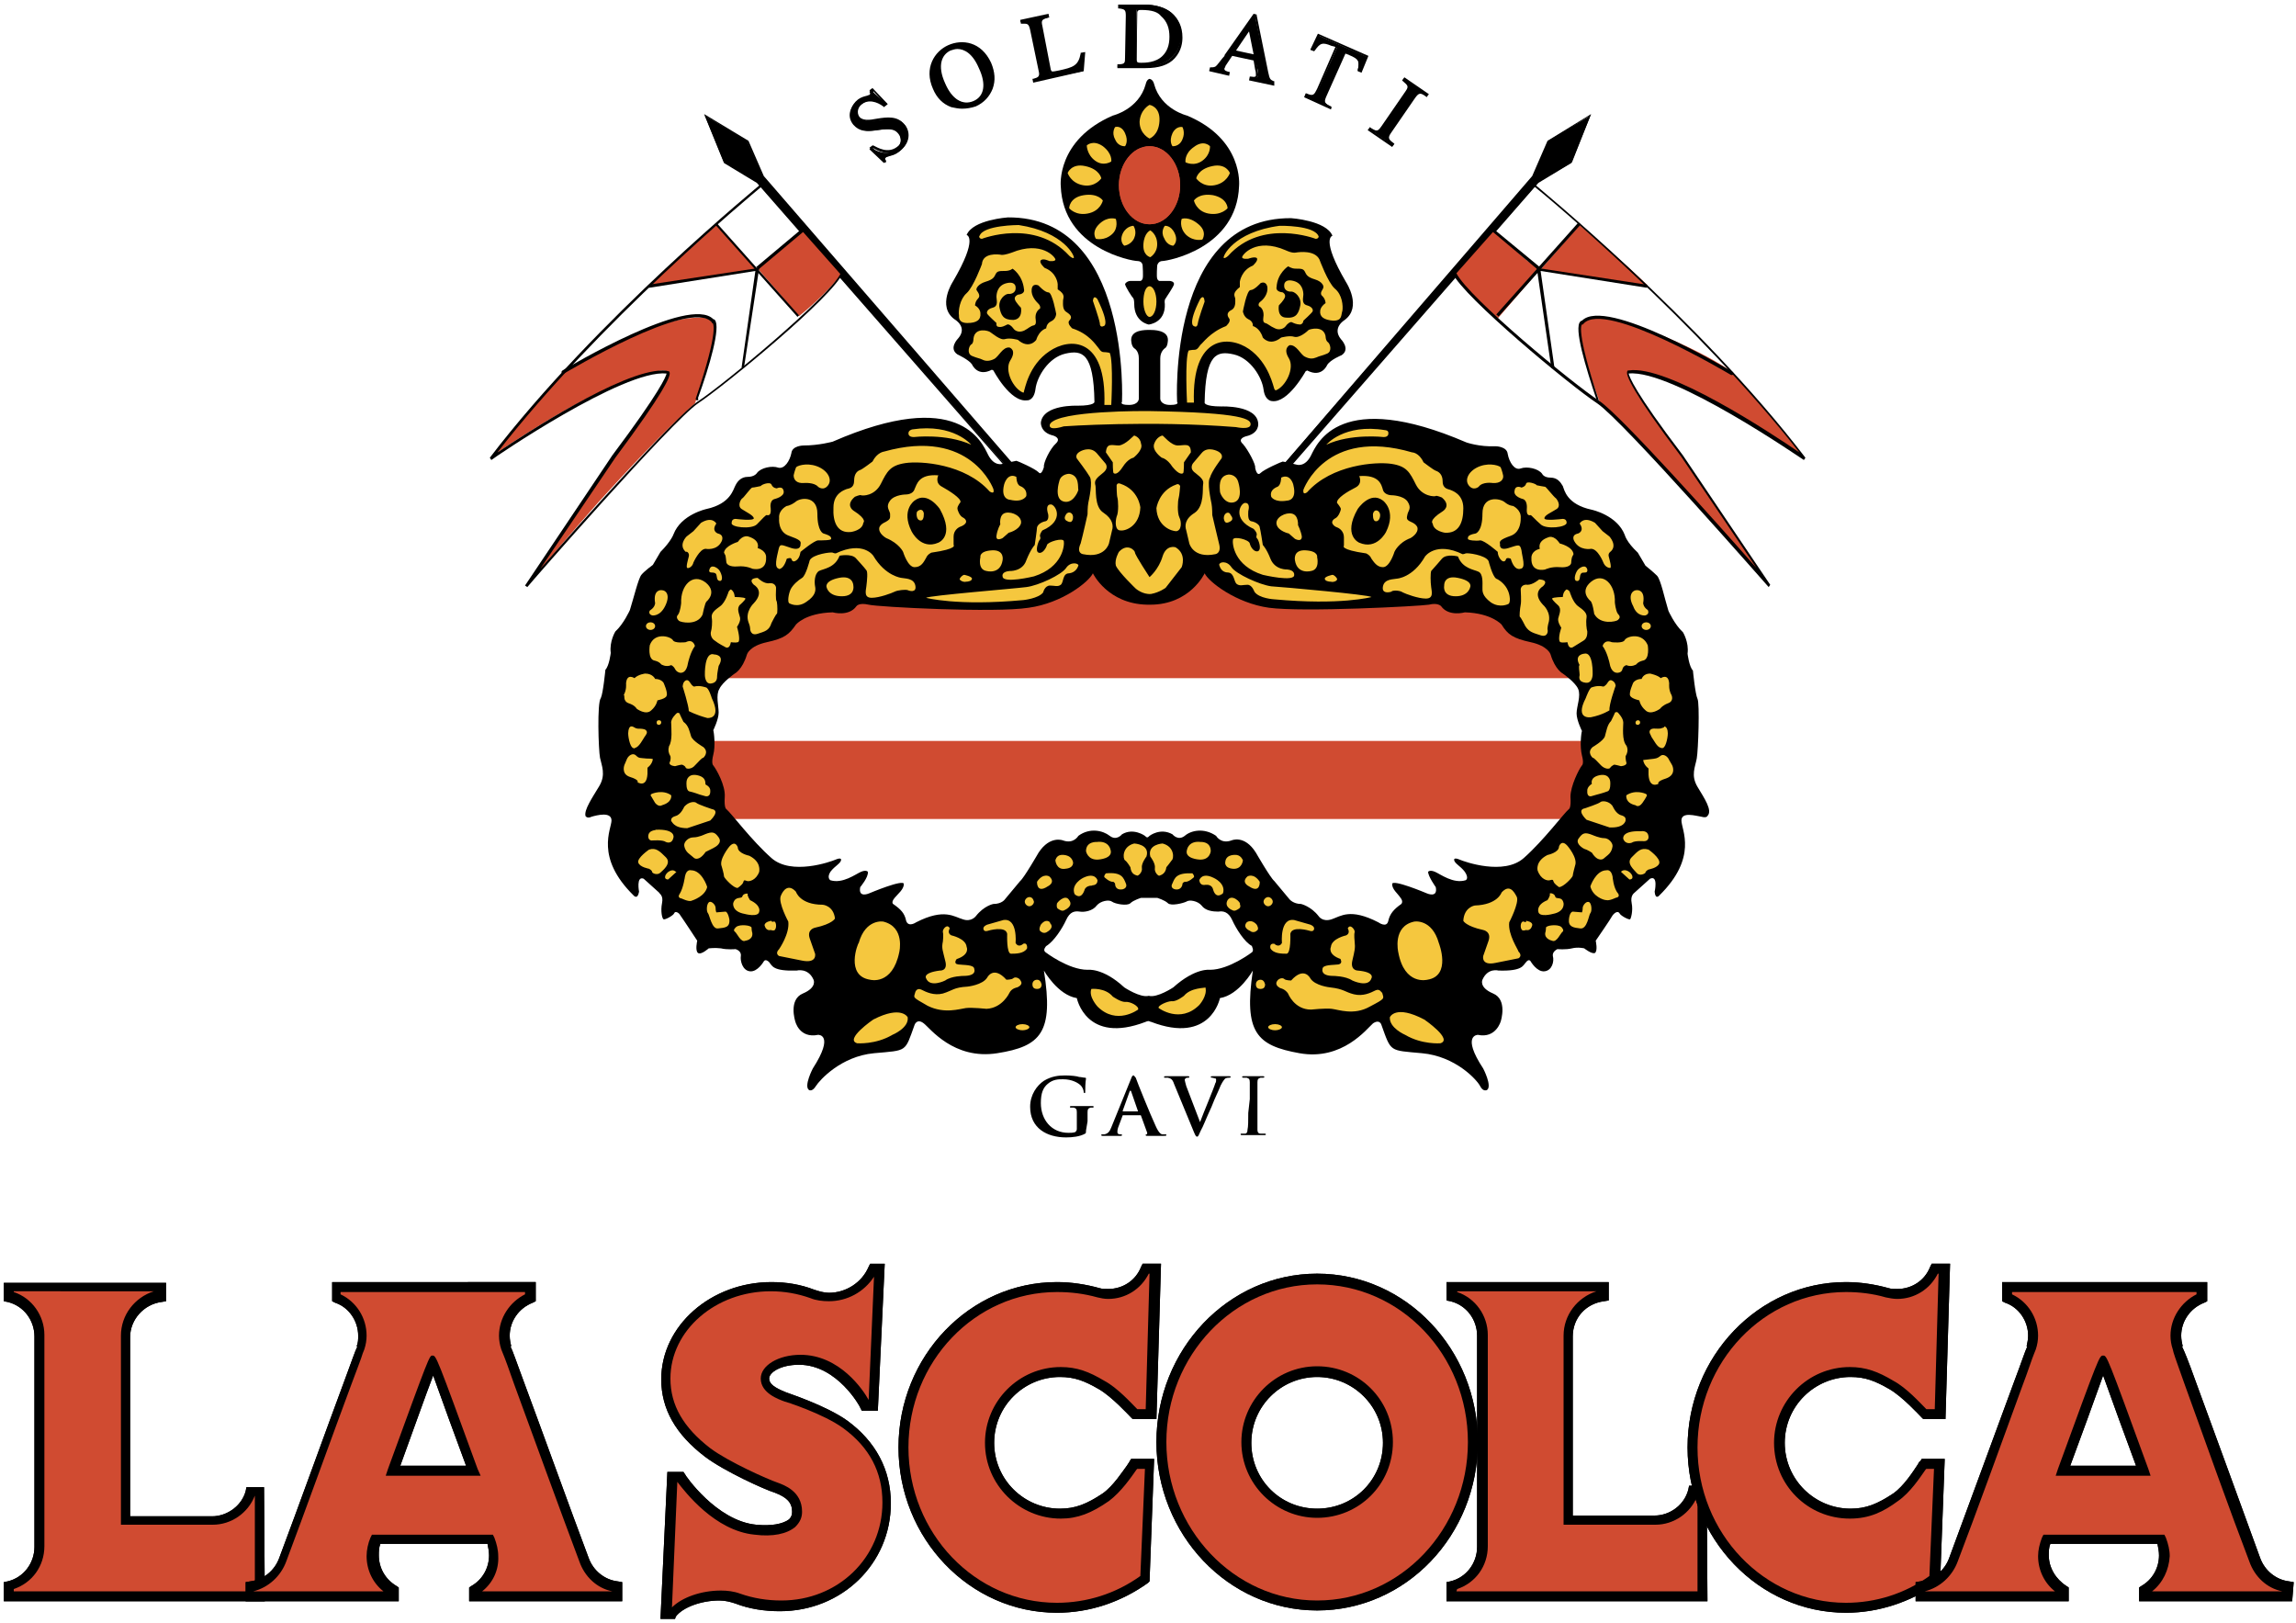 <?xml version="1.0" encoding="utf-8"?>
<!-- Generator: Adobe Illustrator 26.3.1, SVG Export Plug-In . SVG Version: 6.00 Build 0)  -->
<svg version="1.1" id="Layer_1" xmlns="http://www.w3.org/2000/svg" xmlns:xlink="http://www.w3.org/1999/xlink" x="0px" y="0px"
	 viewBox="0 0 300 212" style="enable-background:new 0 0 300 212;" xml:space="preserve">
<style type="text/css">
	.st0{fill:#D04B31;}
	.st1{fill:#F5C73E;}
</style>
<g>
	<g>
		<g>
			<path d="M141.9,147.7c0,0.3,0,0.3-0.1,0.4c-0.7,0.4-1.7,0.5-2.5,0.5c-2.5,0-4.7-1.2-4.7-4c0-1.6,0.9-2.8,1.8-3.4
				c1-0.6,1.9-0.7,2.8-0.7c0.7,0,1.6,0.1,1.8,0.2c0.2,0,0.6,0.1,0.8,0.1c0.1,0,0.1,0.1,0.1,0.1c0,0.1-0.1,0.4-0.1,1.7
				c0,0.2,0,0.2-0.1,0.2c-0.1,0-0.1-0.1-0.1-0.1c0-0.2-0.1-0.6-0.4-0.9c-0.3-0.3-1.1-0.8-2.3-0.8c-0.6,0-1.3,0-2,0.6
				c-0.6,0.5-0.9,1.2-0.9,2.5c0,2.2,1.4,3.9,3.6,3.9c0.3,0,0.6,0,0.9-0.1c0.1-0.1,0.2-0.2,0.2-0.4v-1c0-0.5,0-0.9,0-1.2
				c0-0.4-0.1-0.5-0.4-0.6c-0.1,0-0.3,0-0.4,0c-0.1,0-0.1,0-0.1-0.1c0-0.1,0.1-0.1,0.2-0.1c0.5,0,1.2,0,1.5,0c0.3,0,0.9,0,1.2,0
				c0.1,0,0.2,0,0.2,0.1c0,0.1-0.1,0.1-0.1,0.1c-0.1,0-0.1,0-0.3,0c-0.3,0.1-0.4,0.2-0.4,0.6c0,0.3,0,0.7,0,1.2L141.9,147.7
				L141.9,147.7z"/>
		</g>
		<g>
			<path d="M146.7,145.7C146.6,145.7,146.6,145.7,146.7,145.7l-0.6,1.6c-0.1,0.3-0.1,0.5-0.1,0.6c0,0.2,0.1,0.3,0.4,0.3h0.1
				c0.1,0,0.1,0,0.1,0.1c0,0.1-0.1,0.1-0.2,0.1c-0.3,0-0.8,0-1.1,0c-0.1,0-0.7,0-1.2,0c-0.1,0-0.2,0-0.2-0.1c0-0.1,0-0.1,0.1-0.1
				c0.1,0,0.2,0,0.3,0c0.5-0.1,0.7-0.4,0.9-0.9l2.6-6.4c0.1-0.3,0.2-0.4,0.3-0.4c0.1,0,0.1,0.1,0.3,0.3c0.2,0.6,1.9,4.8,2.6,6.3
				c0.4,0.9,0.7,1.1,0.9,1.1c0.1,0,0.3,0,0.4,0c0.1,0,0.1,0,0.1,0.1c0,0.1-0.1,0.1-0.5,0.1c-0.4,0-1.1,0-1.9,0c-0.2,0-0.3,0-0.3-0.1
				c0-0.1,0-0.1,0.1-0.1c0.1,0,0.1-0.1,0.1-0.2l-0.8-2.2c0-0.1-0.1-0.1-0.1-0.1H146.7z M148.7,145.2
				C148.8,145.2,148.8,145.2,148.7,145.2l-0.9-2.6c0,0,0-0.1-0.1-0.1s-0.1,0.1-0.1,0.1l-0.9,2.5c0,0,0,0.1,0,0.1L148.7,145.2
				L148.7,145.2z"/>
		</g>
		<g>
			<path d="M153.4,141.6c-0.2-0.6-0.4-0.7-0.8-0.8c-0.1,0-0.3,0-0.4,0c-0.1,0-0.1,0-0.1-0.1c0-0.1,0.1-0.1,0.3-0.1
				c0.5,0,1.1,0,1.5,0c0.3,0,0.8,0,1.3,0c0.1,0,0.2,0,0.2,0.1c0,0.1-0.1,0.1-0.1,0.1c-0.2,0-0.3,0-0.4,0.1c-0.1,0.1-0.1,0.1-0.1,0.2
				c0,0.1,0.1,0.4,0.2,0.8l1.8,4.7h0c0.4-1.1,1.8-4.4,2-5.1c0.1-0.1,0.1-0.3,0.1-0.4c0-0.1,0-0.2-0.1-0.2c-0.1,0-0.3-0.1-0.4-0.1
				c-0.1,0-0.2,0-0.2-0.1c0-0.1,0.1-0.1,0.3-0.1c0.5,0,0.9,0,1.1,0c0.2,0,0.7,0,1,0c0.1,0,0.2,0,0.2,0.1c0,0.1-0.1,0.1-0.2,0.1
				s-0.3,0-0.5,0.1c-0.1,0.1-0.3,0.3-0.6,0.9c-0.4,1-0.7,1.5-1.2,2.8c-0.7,1.5-1.1,2.6-1.4,3.1c-0.3,0.6-0.3,0.8-0.5,0.8
				c-0.1,0-0.2-0.1-0.4-0.6L153.4,141.6z"/>
		</g>
		<g>
			<path d="M163.3,143.6c0-1.6,0-1.9,0-2.2c0-0.4-0.1-0.5-0.4-0.6c-0.1,0-0.2,0-0.4,0c-0.1,0-0.2,0-0.2-0.1c0-0.1,0.1-0.1,0.2-0.1
				c0.4,0,1,0,1.3,0c0.3,0,0.9,0,1.2,0c0.1,0,0.2,0,0.2,0.1c0,0.1-0.1,0.1-0.2,0.1s-0.2,0-0.3,0c-0.3,0.1-0.4,0.2-0.4,0.6
				c0,0.3,0,0.6,0,2.2v1.8c0,1,0,1.8,0,2.2c0,0.3,0.1,0.5,0.4,0.5c0.1,0,0.4,0,0.5,0c0.1,0,0.2,0,0.2,0.1c0,0.1-0.1,0.1-0.2,0.1
				c-0.7,0-1.3,0-1.6,0c-0.2,0-0.9,0-1.3,0c-0.1,0-0.2,0-0.2-0.1c0-0.1,0-0.1,0.2-0.1c0.1,0,0.3,0,0.4,0c0.2,0,0.3-0.2,0.3-0.5
				c0.1-0.4,0.1-1.2,0.1-2.2L163.3,143.6L163.3,143.6z"/>
		</g>
	</g>
	<g>
		<path class="st0" d="M92.6,96.8h115.1c0,0.4,0.1,0.9,0.2,1.6c0.3,1.6,0,1-0.7,2.4c-0.7,1.4-0.9,2.6-0.8,3.5s-0.5,1.4-1.1,2.1
			c-0.1,0.2-0.3,0.4-0.5,0.6H95.4c-0.2-0.2-0.4-0.4-0.5-0.6c-0.6-0.7-1.2-1.3-1.1-2.1c0.2-0.9-0.1-2.1-0.8-3.5
			c-0.7-1.4-1.1-0.8-0.7-2.4C92.5,97.6,92.6,97.1,92.6,96.8z"/>
	</g>
	<polygon points="92.1,15.1 97.6,18.4 99.7,23.1 140.4,70.2 138.3,68.7 98.9,23.8 94.6,21.2 	"/>
	<path d="M140.4,70.3l-2.2-1.5L98.9,23.9l-4.3-2.6l0,0L92,14.9l5.8,3.5l0,0l2,4.6l40.8,47.1L140.4,70.3z M138.3,68.7l1.6,1.1
		L99.6,23.1l-2-4.6l-5.2-3.2l2.3,5.8l4.3,2.6L138.3,68.7z"/>
	<polygon points="207.8,15.1 202.3,18.4 200.3,23.1 159.5,70.2 161.7,68.7 201,23.8 205.4,21.2 	"/>
	<path d="M159.6,70.3l-0.1-0.1L200.2,23l2-4.6l0,0l5.7-3.5l-2.6,6.4l0,0l-4.3,2.6l-39.3,45L159.6,70.3z M202.4,18.5l-2,4.6
		l-40.3,46.6l1.6-1.1l39.3-45l4.3-2.6l2.3-5.8L202.4,18.5z"/>
	<path class="st0" d="M92.6,88.6l1.3-1.3c0.4-0.4,0.9-0.8,1.3-1.2c0.4-0.4,0.7-0.8,0.9-1.4c0.7-1.8,2.1-2.5,3.6-2.8
		c1.3-0.2,2.2-0.7,2.8-1.5c0.9-1.2,1.7-1.7,3.8-2.2c0.6-0.1,1.1-0.2,1.5-0.2c0.4,0,0.8,0,1.1,0.1c0.7,0.1,0.9,0.1,1.2-0.1
		c0.2-0.1,0.3-0.2,0.4-0.3l0.2-0.2c0.1-0.1,0.1-0.2,0.2-0.3c0.5-0.4,1.2-0.5,2.2-0.3c2,0.3,6.4,0.4,10.9,0.6
		c2.3,0.1,4.6,0.2,6.7,0.1c2.1-0.1,4.1-0.3,5.7-0.8c1.6-0.5,2.9-1.4,3.8-2.2c0.4-0.4,0.8-0.7,1-1c0.2-0.2,1.1-1.3,1.1-1.3
		s0.6,1.3,0.8,1.6c0.2,0.3,0.6,0.8,1.1,1.2c1,0.9,2.7,1.8,5.4,1.8s4.3-0.9,5.4-1.8c0.5-0.5,0.9-0.9,1.1-1.2c0.2-0.3,0.8-1.6,0.8-1.6
		s0.9,1.1,1.1,1.3c0.2,0.2,0.6,0.6,1,1c0.9,0.8,2.2,1.6,3.8,2.2c1.6,0.5,3.6,0.8,5.7,0.8c2.2,0.1,4.5,0,6.7-0.1
		c4.5-0.2,8.9-0.2,10.9-0.6c1-0.2,1.7-0.2,2.2,0.3c0.1,0.1,0.2,0.2,0.3,0.3l0.2,0.2c0.1,0.1,0.2,0.2,0.4,0.3
		c0.3,0.2,0.6,0.2,1.2,0.1c0.3,0,0.7-0.1,1.1-0.1c0.4,0,0.9,0.1,1.5,0.2c2.1,0.5,2.9,1,3.8,2.2c0.6,0.8,1.5,1.2,2.8,1.5
		c1.5,0.3,2.9,1,3.6,2.8c0.2,0.6,0.5,1,0.9,1.4c0.4,0.4,0.9,0.8,1.4,1.2l1.3,1.3H92.6z"/>
	<path d="M155.1,15.1c0,0-3.4-0.8-4.3-4.1c0,0-0.1-0.6-0.6-0.7v0c0,0,0,0,0,0c0,0,0,0,0,0v0c-0.4,0.1-0.5,0.7-0.5,0.7
		c-0.9,3.3-4.3,4.1-4.3,4.1c-7.4,3.2-6.8,9.2-6.8,9.2c0.3,8.2,9.3,9.8,10,9.8s0.7,0.6,0.7,0.6s0.1,1.4,0,1.7
		c-0.1,0.3-0.3,0.3-0.3,0.3h-1.3c-0.3,0-0.6,0.2-0.7,0.4c0,0.3,0.9,1.7,1.1,1.9c0.1,0.2,0.1,0.7,0.1,0.7c0,2.4,1.9,2.7,1.9,2.7
		s2.2-0.2,2.1-2.7c0,0-0.1-0.5,0.1-0.7c0.1-0.2,1.1-1.6,1.1-1.9c0-0.3-0.4-0.4-0.6-0.4h-1.3c0,0-0.2,0-0.3-0.3c-0.1-0.3,0-1.7,0-1.7
		s0.1-0.6,0.7-0.6c0.6,0,9.7-1.6,10-9.8C161.9,24.2,162.5,18.2,155.1,15.1z"/>
	<path class="st0" d="M146.2,24.2c0-2.8,1.8-5.1,4-5.1c2.2,0,4,2.3,4,5.1s-1.8,5.1-4,5.1C148,29.3,146.2,27,146.2,24.2z"/>
	<path class="st0" d="M146.2,24.2c0-2.8,1.8-5.1,4-5.1c2.2,0,4,2.3,4,5.1s-1.8,5.1-4,5.1C148,29.3,146.2,27,146.2,24.2z"/>
	<path d="M221.8,102.8c-0.9-1.5-0.3-2.6-0.1-3.7c0.2-1.1,0.4-7.2,0.1-7.8s-0.6-3.7-0.6-3.7c-0.5-0.5-0.7-2.2-0.7-2.2
		c0.2-1.5-0.6-2.8-0.6-2.8c-1.1-1-1.9-2.8-1.9-2.8c-0.5-1.6-1-4.1-1.5-4.6s-1.5-1.3-1.5-1.3l-1-1.7c-1.5-1.4-1.7-2.3-1.7-2.3
		c-1-2.6-4.3-3.3-4.3-3.3c-3.3-0.7-3.6-2.6-3.8-3.1c-0.3-0.5-0.7-1.1-1.6-1.1c-0.9,0-1.1-0.5-1.1-0.5c-0.5-0.7-2-1-2.8-0.7
		c-0.8,0.3-1.5-0.8-1.7-1.9c-0.1-1-1.6-1-1.6-1c-2.1,0.1-3.8-0.5-3.8-0.5c-16.5-7.1-19.5,0.1-20.3,1.7c-0.8,1.6-1.9,1.2-1.9,1.2
		s-1.6-0.4-1.8-0.4c-0.1,0-2.4,1-2.9,1.5c-0.5,0.5-0.7-0.7-0.7-0.7c0.1-0.4-0.9-2.3-1.6-3.1c-0.8-0.7,0.4-1,0.4-1
		c1.8-0.4,1.6-1.7,1.6-1.7c-0.2-2.4-4.8-2.2-4.8-2.2c-2.3,0-2.2-0.5-2.2-0.5c0.1-6.4,1.6-6.8,3.8-6.3c2.2,0.5,3.7,3,3.9,4.6
		c0.2,1.5,1.1,1.5,1.1,1.5c2.1,0.3,4.4-3.9,4.4-3.9l0.2-0.1c1.9,1,2.6-0.7,2.6-0.7c0.4-0.7,1.9-1.3,1.9-1.3c1.2-0.8-0.1-2.1-0.1-2.1
		c-1.2-1.5,0.5-2.5,0.5-2.5c2.3-1.7,0.2-4.9,0.2-4.9c-3.4-5.8-1.8-6.1-1.8-6.1c-0.8-2-5.4-2.3-5.4-2.3c-16.2-0.1-14.9,24-14.9,24
		s0.4,0.4-0.9,0.4s-1.3-0.8-1.3-0.8s0-4.4,0-5.3s0.6-1.3,0.6-1.3c0.4-0.2,0.4-1.1,0.4-1.1c0-1.3-1.9-1.3-2.4-1.3
		c-0.6,0-2.4,0-2.4,1.3c0,0,0,0.8,0.4,1.1c0,0,0.6,0.3,0.6,1.3s0,5.3,0,5.3s0,0.8-1.3,0.8c-1.3,0-0.9-0.4-0.9-0.4
		s1.2-24.2-14.9-24.1c0,0-4.6,0.3-5.4,2.3c0,0,1.6,0.3-1.8,6.1c0,0-2.1,3.2,0.2,4.9c0,0,1.8,1,0.5,2.5c0,0-1.3,1.3-0.1,2.1
		c0,0,1.5,0.7,1.9,1.3c0,0,0.7,1.7,2.6,0.7l0.2,0.1c0,0,2.2,4.2,4.4,3.9c0,0,0.9,0.1,1.1-1.5s1.7-4.1,3.9-4.6
		c2.2-0.5,3.7-0.1,3.8,6.3c0,0,0.1,0.5-2.2,0.5c0,0-4.5-0.2-4.8,2.2c0,0-0.1,1.3,1.6,1.7c0,0,1.1,0.3,0.4,1
		c-0.8,0.7-1.7,2.6-1.6,3.1c0,0-0.3,1.2-0.7,0.7c-0.5-0.5-2.8-1.5-2.9-1.5c-0.1,0-1.8,0.4-1.8,0.4s-1.1,0.4-1.9-1.2
		c-0.8-1.6-3.8-8.9-20.3-1.7c0,0-1.8,0.5-3.8,0.5c0,0-1.5,0-1.6,1c-0.2,1-0.9,2.1-1.7,1.9c-0.8-0.3-2.3,0-2.8,0.7
		c0,0-0.3,0.5-1.2,0.5c-0.8,0-1.3,0.5-1.6,1.1c-0.3,0.5-0.6,2.4-3.8,3.1c0,0-3.3,0.7-4.3,3.3c0,0-0.3,0.9-1.7,2.3l-1,1.7
		c0,0-1.1,0.8-1.5,1.3s-1,3-1.5,4.6c0,0-0.8,1.8-1.9,2.8c0,0-0.8,1.3-0.6,2.8c0,0-0.2,1.7-0.7,2.2c0,0-0.3,3.1-0.6,3.7
		C78,91.8,78.2,98,78.4,99s0.8,2.2-0.1,3.7c-0.9,1.5-2,3.1-1.8,3.9c0,0,0.2,0.4,0.8,0.1c0.7-0.2,2.6-0.7,2.6,0.5
		c0,1.1-2.2,4.8,2.9,9.8c0,0,0.5,0.6,0.7-0.5c0,0-0.4-2.1,0.6-1.7c0,0,1.9,1.7,2,1.8c0.1,0.2,0.6,0.4,0.4,1.4s0,2,0.2,2.1
		c0.2,0.1,1.3-0.5,1.4-0.8c0.1-0.3,0.6-0.1,0.8,0.3c0.3,0.4,2.2,3.3,2.2,3.3s-0.3,1.3,0.1,1.6s1.4-0.6,1.4-0.6s0.8-0.1,1.6,0
		c0.8,0.2,1.9,0.1,1.9,0.1s0.8,0.2,0.7,0.9c-0.1,0.6,0.2,1.9,1.2,2c1,0.1,1.8-1.3,1.8-1.3s0.2-0.4,0.7,0.1c0.4,0.5,0.5,1.2,3.6,1.1
		c0,0,1.5-0.4,2.2,1.2c0,0,0.5,1-1.4,1.8s-1,3.6-1,3.6s0.5,2.3,3,1.8c0,0,2.2-0.1-0.7,4.4c0,0-1.2,2.3-0.5,2.8c0,0,0.4,0.3,0.9-0.5
		c0.5-0.8,3.3-3.9,7.6-4.3c4.4-0.4,4-0.1,5.3-3.7c0,0,0.3-0.9,1.2-0.2c0.8,0.6,3.9,4.8,9.6,3.9c5.7-0.9,7.4-2.7,6.1-10.8
		c0,0,1.8,3.2,4.3,3.6c0,0,1.2,6.1,9,3.1c0,0,0.2-0.1,0.4-0.1c0.2,0.1,0.3,0.1,0.3,0.1c7.8,3,9-3.1,9-3.1c2.5-0.4,4.3-3.6,4.3-3.6
		c-1.2,8.1,0.5,9.8,6.1,10.8s8.8-3.2,9.6-3.9c0.9-0.6,1.1,0.2,1.1,0.2c1.3,3.6,1,3.3,5.3,3.7c4.4,0.4,7.2,3.5,7.6,4.3
		c0.4,0.8,0.9,0.5,0.9,0.5c0.7-0.5-0.5-2.8-0.5-2.8c-2.9-4.4-0.7-4.4-0.7-4.4c2.4,0.5,3-1.8,3-1.8s0.9-2.8-1-3.6
		c-1.9-0.8-1.4-1.8-1.4-1.8c0.7-1.6,2.1-1.2,2.1-1.2c3.2,0.1,3.2-0.7,3.6-1.1c0.4-0.5,0.6-0.1,0.6-0.1s0.8,1.4,1.8,1.3
		s1.3-1.3,1.1-2c-0.1-0.6,0.6-0.9,0.6-0.9s1.1,0.1,1.9-0.1c0.8-0.2,1.6,0,1.6,0s1,0.8,1.4,0.6c0.4-0.3,0.1-1.6,0.1-1.6
		s2-2.9,2.2-3.3c0.3-0.4,0.7-0.6,0.9-0.3c0.1,0.3,1.2,0.9,1.4,0.8c0.1-0.1,0.4-1.1,0.2-2.1c-0.2-1,0.3-1.3,0.4-1.4
		c0.1-0.1,2-1.8,2-1.8c1.1-0.5,0.6,1.7,0.6,1.7c0.1,1.1,0.6,0.5,0.6,0.5c5.1-5,2.9-8.6,2.9-9.8s1.9-0.6,2.6-0.5
		c0.7,0.2,0.8-0.1,0.8-0.1C223.8,105.9,222.7,104.3,221.8,102.8z M163.6,124.4c0,0-3,2.3-5.5,2.3c0,0-1.9-0.3-4.8,2.3
		c0,0-2.1,1.4-3.2,1.1c-1.1,0.3-3.2-1.1-3.2-1.1c-2.8-2.6-4.8-2.3-4.8-2.3c-2.5,0-5.5-2.3-5.5-2.3c-0.4-0.3,0.1-0.8,0.1-0.8
		c1-0.6,2.1-2.3,2.6-3.4s1.1-1.2,1.8-1.1c0.6,0.1,1.7-0.1,2.2-0.8c0.5-0.6,1.6-0.8,2-0.5c0.4,0.3,2,0.6,2.4,0.2
		c0.4-0.4,1.4-0.7,1.4-0.7h2.1c0,0,1,0.3,1.4,0.7s2,0,2.4-0.2c0.4-0.3,1.5-0.1,2,0.5c0.5,0.7,1.5,0.8,2.2,0.8c0.6-0.1,1.3,0,1.8,1.1
		s1.6,2.9,2.6,3.4C163.5,123.6,163.9,124.1,163.6,124.4z M206.7,100c-0.4,0.5-1.5,2.7-1.5,4.1c0.1,1.5-0.2,1.6-0.2,1.6
		c-0.7,0.6-3.3,4.1-5.9,6.4c-2.6,2.3-7.7,0.5-8.4,0.2c-0.7-0.3-0.7,0-0.7,0c0,0.5,0.8,0.8,1.4,1.6c0.6,0.9,0.1,1.1,0.1,1.1
		c-1.6,0.5-3.3-0.8-4-1.1s-0.9,0-0.9,0c0,0.6,1,2,1,2c0.3,1.5-1.2,0.8-1.2,0.8s-4.5-1.9-4.5-1.2s0.7,1.2,1.1,1.8
		c0.4,0.5,0.1,0.8,0.1,0.8c-1,0.7-1.5,1.3-1.7,2.2c-0.2,1-1.3,0.2-1.3,0.2c-3.7-1.9-4.9-0.8-6.1-0.4s-1.7-0.4-1.7-0.4
		c-1-1.3-2.3-1.6-2.3-1.6c-1,0-1.5-0.6-1.5-0.6l-2-2.4c-0.5-0.4-2.4-3.7-2.4-3.7c-1.5-2.4-3.2-1.6-3.2-1.6c-1.4,0.5-2-0.6-2-0.6
		c-1.6-1.1-3.3-0.7-4.1,0c-0.9,0.7-1.6-0.2-1.6-0.2c-1.6-0.9-3,0.2-3,0.2c-0.1,0.1-0.2,0.2-0.3,0.2c-0.1,0-0.2-0.1-0.3-0.2
		c0,0-1.5-1.1-3-0.2c0,0-0.7,0.9-1.6,0.2c-0.9-0.7-2.6-1.1-4.1,0c0,0-0.6,1.1-2,0.6c0,0-1.7-0.7-3.2,1.6c0,0-1.9,3.3-2.4,3.7l-2,2.4
		c0,0-0.4,0.6-1.5,0.6c0,0-1.2,0.2-2.3,1.6c0,0-0.6,0.8-1.7,0.4c-1.1-0.3-2.4-1.5-6.1,0.4c0,0-1,0.7-1.3-0.2c-0.2-1-0.7-1.5-1.7-2.2
		c0,0-0.3-0.2,0.2-0.8c0.4-0.5,1.2-1.1,1.2-1.8s-4.5,1.2-4.5,1.2s-1.5,0.7-1.2-0.8c0,0,1.1-1.3,1-2c0,0-0.2-0.3-0.9,0
		c-0.7,0.3-2.4,1.6-4,1.1c0,0-0.5-0.3,0-1.1c0.6-0.8,1.4-1.1,1.4-1.6c0,0,0-0.3-0.7,0c-0.7,0.3-5.8,2.1-8.4-0.2
		c-2.6-2.3-5.2-5.8-5.9-6.4c0,0-0.3-0.1-0.2-1.6c0.1-1.5-1.1-3.6-1.5-4.1c0,0-0.3-0.2,0-1.4c0.3-1.1,0.1-2.9,0-3.2
		c0,0,0.7-1.4,0.7-2.3S93.5,90.8,94,90c0.4-0.9,2-2,2-2s1-0.5,1.6-2.5c0,0,0.3-1.1,2.6-1.6c2.3-0.5,2.9-1,3.8-2.3
		c0,0,1.2-1.5,4.8-1.6c0,0,2.1,0.6,3.1-0.8c0,0,0.3-0.5,1.6-0.2c1.2,0.3,16.5,1.1,20.9,0.4c4.4-0.6,7.9-3.4,8.4-4.5
		c0,0,1.9,4,7.1,4.1v0c0.1,0,0.1,0,0.2,0s0.1,0,0.2,0v0c5.2,0,7.1-4.1,7.1-4.1c0.5,1.1,4.1,3.9,8.4,4.5c4.4,0.6,19.7-0.2,20.9-0.4
		c1.2-0.3,1.6,0.2,1.6,0.2c1,1.4,3.1,0.8,3.1,0.8c3.5,0.1,4.8,1.6,4.8,1.6c0.8,1.3,1.5,1.8,3.8,2.3c2.3,0.5,2.6,1.6,2.6,1.6
		c0.6,2,1.6,2.5,1.6,2.5s1.6,1.1,2,2c0.4,0.9-0.2,2.3-0.2,3.2s0.7,2.3,0.7,2.3c-0.1,0.3-0.3,2,0,3.2C207,99.8,206.7,100,206.7,100z"
		/>
	<path class="st1" d="M148.2,56.9c-0.1,0-1.1,1.2-2,1.3c-0.9,0-1.6-0.4-1.7,0.9l0.9,1.3c0,0,0,1.3,0.1,1.4c0.1,0.1,0.5,0.3,1.2-0.8
		s1.4-1.2,1.4-1.2s1.3-1,1-1.8C149,57.1,148.2,56.9,148.2,56.9z M133.3,63.5c-0.5-0.2-0.5-1.2-0.5-1.2c-1.2-0.6-1.6,1-1.6,1
		c-0.5,2,0.8,2,0.8,2c1.7,0.4,2.1-0.5,2.1-0.5C134.2,64.1,133.8,63.7,133.3,63.5z M156.8,39.1c-1.7,3.4-0.8,3.5-0.8,3.5
		s0.4,0.3,0.5-0.3c0.1-0.7,0.9-2.9,0.9-2.9C157.3,38.3,156.8,39.1,156.8,39.1z M145.7,115.5c0,0.2,0.1,0.8,0.9,0.7
		c0,0,0.8-0.1,0.5-0.8c-0.3-0.7-0.5-1.5-2.6-1.3c0,0-0.3,0.3-0.2,0.5c0,0,0.7,0.7,1.2,0.6C145.4,115.2,145.7,115.3,145.7,115.5z
		 M144.2,42.6c0,0,0.9,0-0.8-3.5c0,0-0.5-0.7-0.6,0.2c0,0,0.8,2.3,0.9,2.9C143.7,42.9,144.2,42.6,144.2,42.6z M140.2,67.7
		c0.1-0.7-0.6-1-0.9-0.5c0,0-0.4,0.5,0,0.8C139.8,68.3,140.1,68.3,140.2,67.7z M143.5,112.3c0,0,2-0.1,1.6-1.3c0,0-0.2-1.2-1.8-1
		c0,0-1.4-0.1-1.4,1.2C141.9,111.2,142.1,112.4,143.5,112.3z M139.7,61.9c0,0-1.1,0-1.3,1c0,0-0.7,2.2,0.5,2.6
		c1.2,0.4,1.9-1.1,2-1.5C140.8,63.7,141.1,62.1,139.7,61.9z M146.4,69.3c0.7,0.1,2.5-0.6,2.6-3c0,0-0.2-2.3-2.6-3.1
		c0,0-0.4-0.2-0.5,0.2c0,0,0,1.3,0.1,1.6c0.1,0.3,0.2,1.9-0.1,2.5C145.7,68.2,145.7,69.3,146.4,69.3z M136.6,68.1
		c-0.5,0.1-1,0.4-1.1,0.8c0,0.3-0.3,2.3-0.3,2.3s-0.5,0.5-1.1,2c-0.5,1.5-2.2,1.4-2.2,1.4c-1.1,0.1-0.9,0.7-0.9,0.7c0,1,4.1,0,4.1,0
		c3.8-1.2,4-4.1,3.9-4.6c-0.1-0.5-2.1,0.1-2.2,0.5c-0.1,0.4-0.6,1.2-1.1,1c-0.5-0.2,0-1.5,0.1-1.6s0.2-0.3,0.1-0.5
		c-0.1-0.3,0.3-0.8,0.3-0.8c3-1.3,1.7-3.4,1.1-3.4c-0.6,0-0.5,0.7-0.4,1.1C137,67.2,137.1,68,136.6,68.1z M154.6,61.8
		c0.1-0.1,0.1-1.4,0.1-1.4l0.9-1.3c0-1.3-0.8-0.9-1.7-0.9s-1.9-1.3-2-1.3s-0.8,0.2-1.1,1.1c-0.3,0.9,1,1.8,1,1.8s0.7,0.1,1.4,1.2
		C154.1,62.1,154.5,61.9,154.6,61.8z M137.2,55.4c0,0-0.5,1,1.8,0.3c0,0,11.2-0.8,22.5,0.1c0,0,1.8,0.4,1.9-0.3
		c0.1-0.7-0.7-1.6-13.4-1.8C149.9,53.7,138.2,53.6,137.2,55.4z M170.6,71.9c-1.7-0.1-1.4,1.3-1.4,1.3c0.3,1.9,2.1,1.4,2.1,1.4
		c1.2-0.2,0.8-1.8,0.8-1.8S172.3,72,170.6,71.9z M154.2,63.5c-0.2-0.4-0.5-0.2-0.5-0.2c-2.3,0.8-2.6,3.1-2.6,3.1c0.1,2.4,2,3,2.6,3
		c0.7-0.1,0.7-1.2,0.4-1.8c-0.3-0.6-0.2-2.2-0.1-2.5C154.1,64.8,154.2,63.5,154.2,63.5z M165,71.2c0,0-0.3-2-0.4-2.3
		c0-0.3-0.5-0.7-1.1-0.8c-0.5-0.1-0.4-0.9-0.4-1.3c0.1-0.4,0.2-1.1-0.4-1.1s-1.8,2.1,1.1,3.4c0,0,0.5,0.5,0.4,0.8
		c-0.1,0.3,0,0.4,0.1,0.5c0.1,0.1,0.6,1.3,0.1,1.6c-0.5,0.2-1-0.5-1.1-1s-2.1-1-2.2-0.5c-0.1,0.5,0.1,3.4,3.9,4.6c0,0,4.2,1,4.1,0
		c0,0,0.1-0.6-0.9-0.7c0,0-1.6,0.1-2.2-1.4C165.5,71.7,165,71.2,165,71.2z M167.4,62.4c0,0,0,1-0.5,1.2s-1,0.6-0.8,1.3
		c0,0,0.4,0.8,2.1,0.5c0,0,1.3,0,0.8-2C169,63.3,168.6,61.8,167.4,62.4z M168.8,67.1c-0.8-0.2-2.2,0.5-2,1.4s1.6,1.2,1.6,1.2
		l0.8,0.7c0,0,0.9,0.5,0.9-0.3c-0.1-0.7-0.5-1.5-0.5-1.5S169.7,67.3,168.8,67.1z M128.3,31.2c0,0,6.9-2.7,11.4,2.2
		c0,0,0.4,0.4,0.6,0.3c0.2-0.1-1.2-3.4-7.2-4.3c0,0-4.6,0-5.1,1.4C127.9,30.8,127.9,31.2,128.3,31.2z M126.4,42.2
		c1.2,0,1.8-0.4,1.7-1.3c0,0,0-0.6-0.7-1c0,0,0-0.5,0.4-0.9c0.4-0.4-0.1-0.9-0.2-1.1s0.2-0.8,1.2-1.1c1-0.3,1.1-0.6,1.3-1
		s0.5-0.4,1.2-0.4s1-0.3,1-0.3c0,0,1.3,0.8,1.5,2.7c0,0,0.2,0.6-0.8,0.7c0,0-0.5,0.2-0.4,0.6c0.1,0.4,0.8,1.1,0.8,1.1s0.3,1.5-1,1.6
		c-1.3,0-1.6-0.6-1.8-1.6s0.7-1.9,1.3-1.8c0,0,0.9,0,0.8-0.9c0,0,0-0.8-1.2-0.5c-1.2,0.3-1.3,1.4-1.3,1.8s0.3,1.2-0.5,1.4
		c-0.8,0.2-0.8,0.7-0.7,0.8c0.1,0.2,1.2,1.2,1.2,1.2s-0.1,0.5,0.3,0.5c0.4,0.1,0.9-0.2,1.1-0.3c0.2-0.1,0.6,0.2,0.8,0.5
		c0.2,0.3,0.7,0.6,1.4,0.3c0.6-0.3,0.8-0.6,1.3-0.7c0.4-0.1,0.2-0.8,0.2-1s0-0.8,0.6-1.2c0,0,0.1-0.3-0.2-0.6c-0.3-0.3-1-1-0.9-1.9
		c0.1-0.9,0.9-0.5,0.9-0.5s0.8,0.9,1.3,0.9s1,2.8,1,2.8s0,0.7-0.7,1c-0.6,0.3-0.6,0.9-0.6,0.9s-0.9,0.2-1.3,1.5c0,0-0.9,1.3-2.4,0
		c0,0-1-0.3-1.7-0.1c-0.6,0.2-1.7-0.8-1.9-0.9c-0.2-0.2-2-0.7-2.2,0.8c0,0,0,0.7-0.3,0.8c-0.3,0.2-0.6,1.2,0.1,1.5s1,0.3,1.4,0.5
		c0.4,0.2,0.9,0.2,1.5-0.1c0.6-0.3,1.1-1.6,2-1.5c0,0,1,0.3,0.1,1.7c-0.8,1.3,0.4,3.7,1.7,4.2c0,0,0.1,0,0.1-0.2
		c0.1-0.2,0.6-3.4,3.3-5.2c2.6-1.8,7.5-2,7.2,7l0.9,0c0,0,0.3-5.7-0.2-6.8c0,0-0.4-0.1-0.8-0.1s-0.6-0.5-0.8-0.7
		c-0.2-0.2-1.1-1.7-3.3-2.4c0,0-0.7-0.6-0.4-1c0.4-0.4,0.3-0.7-0.3-1.1c-0.6-0.3-0.5-1.1-0.5-1.5c0-0.4,0.4-0.8-0.7-1.5l0-0.7
		c0,0-0.1-1.5-1.7-2.1c0,0-0.8-0.7-0.5-1c0.3-0.3,1.1,0.1,1.1,0.1s0.8,0.1,0.8-0.2c0-0.3-1.8-2.5-5.7-0.9c0,0-0.8,0.3-1.3,0.3
		c-0.5-0.1-2.5-0.3-2.6,1.2c0,0-1.1,3-2,3.8c-0.9,0.8-1.1,2.3-1,2.9C125.3,41.4,125.2,42.2,126.4,42.2z M119.4,57.1
		c0,0,4.2-0.5,7.5,1c0,0-2.3-2.8-7.7-2c0,0-0.5,0.1-0.5,0.5C118.7,56.7,118.7,57.1,119.4,57.1z M159.9,33.7c0.2,0.1,0.6-0.3,0.6-0.3
		c4.4-4.9,11.4-2.2,11.4-2.2c0.4,0,0.4-0.3,0.4-0.3c-0.5-1.5-5.1-1.4-5.1-1.4C161.1,30.3,159.7,33.6,159.9,33.7z M148.4,76.9
		c0,0,0.9,0.8,2,0.7c1.1-0.2,1.9-0.8,1.9-0.8l2.1-2.7c0,0,0.7-1.7-0.8-2.6c0,0-1.2-0.4-1.7,1.2c-0.5,1.7-1.7,2.7-1.7,2.7
		s-1.9-2.9-1.9-3.2s-1-1.3-2.1-0.1c0,0-0.6,1-0.4,1.8C146.2,74.8,148.4,76.9,148.4,76.9z M98.9,68.5c0.7-0.7,1.2-1.3,1.3-1.2
		c0.1,0,0.6,0.2,0.5-0.9c0,0-0.2-1,0.5-1.2c0,0,1.3-0.3,1.2-1c-0.1-0.8-0.9-0.4-0.9-0.4s-0.5,0-0.7-0.5c-0.2-0.4-1.3,0-1.4,0.2
		c0,0-0.9,0.2-1.1,0.2S97.2,65,97,65.1s-0.7,1-0.1,1.4c0.6,0.4,1.5,0.8,1.6,1.2c0,0.4-2.3,0.1-2.3,0.1s-0.6-0.1-0.6,0.5
		C95.4,68.9,98.2,69.2,98.9,68.5z M105.1,63.1c0,0,1.3-0.1,1.8,0.5c0,0,0.7,0.6,1.3-0.2c0.6-0.8-0.1-2-1.5-2.5s-2.7,0-2.7,0.2
		c0,0-0.2,0.5-0.3,1C103.7,62.6,104,63.2,105.1,63.1z M111.2,69.5c0,0,1.5-0.2,1.6-1.2c0,0,0.6-0.4-1.3-1.6c0,0-1.1-0.7,0.2-1.8
		c0,0,0.7-0.3,0.8-0.2c0.2,0.1,1.8,0.1,2.6-1.5c0.8-1.6,1.2-2.4,3.2-2.7c2-0.3,7.8,0.1,11,3.7c0,0,0.7,0.5,0.5-0.3
		c0,0-2.9-8.1-14.3-4.9c0,0-0.9,0.1-1.5,1.3c0,0-1.3,1-1.6,1.1c-0.3,0.1-0.8,0.4-0.8,1.4s-0.7,1-1,1.1c-0.2,0.1-1.7,0.5-1.7,2.4
		C108.8,68.2,109.4,69.7,111.2,69.5z M169.3,33c-0.5,0.1-1.3-0.3-1.3-0.3c-3.9-1.7-5.7,0.6-5.7,0.9c0,0.3,0.8,0.2,0.8,0.2
		s0.8-0.3,1.1-0.1c0.3,0.3-0.5,1-0.5,1c-1.5,0.6-1.7,2.1-1.7,2.1l0,0.7c-1,0.8-0.7,1.1-0.6,1.5c0,0.4,0.1,1.2-0.5,1.5
		c-0.6,0.3-0.6,0.7-0.3,1.1s-0.4,1-0.4,1c-2.1,0.8-3.1,2.3-3.3,2.4c-0.2,0.2-0.4,0.7-0.8,0.7c-0.4,0-0.8,0.1-0.8,0.1
		c-0.5,1.1-0.2,6.8-0.2,6.8l0.9,0c-0.3-8.9,4.6-8.8,7.2-7c2.6,1.8,3.2,5,3.3,5.2c0.1,0.2,0.2,0.2,0.2,0.2c1.3-0.5,2.5-2.9,1.7-4.2
		c-0.8-1.3,0.1-1.7,0.1-1.7c0.9-0.1,1.4,1.2,2,1.5c0.6,0.3,1,0.3,1.5,0.1c0.4-0.2,0.7-0.2,1.4-0.5c0.7-0.3,0.4-1.3,0.1-1.5
		s-0.3-0.8-0.3-0.8c-0.3-1.4-2-0.9-2.2-0.8c-0.2,0.2-1.2,1.1-1.9,0.9c-0.6-0.2-1.7,0.1-1.7,0.1c-1.5,1.2-2.4,0-2.4,0
		c-0.4-1.3-1.3-1.5-1.3-1.5s0.1-0.6-0.6-0.9c-0.6-0.3-0.7-1-0.7-1s0.5-2.8,1-2.8c0.5,0,1.3-0.9,1.3-0.9s0.7-0.4,0.9,0.5
		c0.1,0.9-0.5,1.6-0.9,1.9c-0.4,0.3-0.2,0.6-0.2,0.6c0.6,0.3,0.6,1,0.6,1.2s-0.2,0.9,0.2,1c0.4,0.1,0.6,0.4,1.3,0.7
		c0.6,0.3,1.2,0,1.4-0.3c0.2-0.3,0.6-0.6,0.8-0.5c0.2,0.1,0.6,0.3,1.1,0.3c0.4-0.1,0.4-0.5,0.4-0.5s1.1-1,1.2-1.2
		c0.1-0.2,0-0.6-0.7-0.8c-0.8-0.2-0.5-1-0.5-1.4s-0.1-1.5-1.3-1.8c-1.2-0.3-1.2,0.5-1.2,0.5c-0.1,0.9,0.8,0.9,0.8,0.9
		c0.6-0.1,1.5,0.8,1.3,1.8c-0.2,1-0.5,1.7-1.8,1.6c-1.3,0-1-1.6-1-1.6s0.7-0.7,0.8-1.1c0.1-0.4-0.3-0.6-0.3-0.6
		c-1-0.1-0.8-0.7-0.8-0.7c0.1-1.8,1.5-2.7,1.5-2.7c0.1,0,0.4,0.3,1,0.3c0.7,0,1,0,1.2,0.4s0.3,0.7,1.3,1c1,0.3,1.2,0.9,1.1,1.1
		c0,0.2-0.6,0.7-0.1,1.1c0.4,0.4,0.4,0.9,0.4,0.9c-0.7,0.5-0.7,1-0.7,1c-0.1,0.8,0.5,1.2,1.7,1.3c1.2,0,1-0.7,1.2-1.3
		c0.1-0.6,0-2.1-1-2.9c-0.9-0.8-2-3.8-2-3.8C171.8,32.7,169.9,32.9,169.3,33z M158.2,111.2c0-1.3-1.3-1.2-1.3-1.2
		c-1.6-0.2-1.8,1-1.8,1c-0.4,1.2,1.6,1.3,1.6,1.3C158.1,112.4,158.2,111.2,158.2,111.2z M159.9,67.7c0.1,0.7,0.4,0.7,0.9,0.4
		c0.5-0.3,0-0.8,0-0.8C160.6,66.7,159.9,67,159.9,67.7z M161.3,65.6c1.2-0.4,0.5-2.6,0.5-2.6c-0.3-1.1-1.3-1-1.3-1
		c-1.4,0.2-1.1,1.8-1.1,2.2C159.4,64.5,160.1,66,161.3,65.6z M153.6,116.2c0.7,0.1,0.9-0.5,0.9-0.7c0-0.2,0.3-0.3,0.3-0.3
		c0.5,0.1,1.2-0.6,1.2-0.6c0.1-0.2-0.2-0.5-0.2-0.5c-2.1-0.1-2.3,0.6-2.6,1.3C152.8,116.1,153.6,116.2,153.6,116.2z M173.3,58.1
		c3.2-1.5,7.5-1,7.5-1c0.6,0,0.6-0.4,0.6-0.4c0.1-0.5-0.4-0.5-0.4-0.5C175.6,55.3,173.3,58.1,173.3,58.1z M180.7,74.1
		c0.9,0,1.5-2,1.5-2s0.5-1.2,2.1-1.8c0,0,1.1-0.6,0.9-1.4c0,0-0.1-0.4-0.8-0.7c-0.7-0.3-0.6-0.5-0.5-1c0.1-0.5,0.6-0.8,0-1.7
		c-0.6-0.8-2.1-0.8-2.1-0.8s-0.9,0-1.1-0.7s-0.5-2-3.1-1.8c0,0,0.5,1-0.5,1.5s-2.5,1.4-2.4,2c0,0,0.5,0.6,0.5,0.8s-0.3,1-0.7,1.2
		c-0.4,0.2-0.5,0.5-0.4,0.7c0.1,0.2,0.3,0.4,0.6,0.5c0.3,0.1,0.9,0.5,0.9,1.3c0,0.8,0,1.1,0,1.1s-0.6,0.5,2.9,1c0,0,0.5,0.2,0.7,0.7
		C179.5,73.4,179.9,74.1,180.7,74.1z M177.6,70.9c0,0-2.2-0.9-0.2-4.4c0,0,1.6-2.4,3.3-1.1c0,0,1.8,1.3,0.4,4.1
		C181.1,69.5,179.9,71.9,177.6,70.9z M174.7,75.6c-0.1-0.2-0.4-0.5-0.6-0.5c0,0-1,0.2-1,0.5c0,0.3,0.5,0.4,0.8,0.4
		C174.2,76.1,174.8,75.9,174.7,75.6z M94.9,73.4c0,0.3,0.4,0.7,1.5,0.6c1.1-0.1,1.9,0.3,1.9,0.3s1.9,0.5,1.8-1.5
		c0,0,0.1-0.8-1.1-1.2c0,0,0.4-1-1.2-1.5c0,0-0.7-0.3-1.4,0.7c0,0-1.7,0.5-1.8,1.4l0.2,0.4C94.8,72.7,94.9,73.2,94.9,73.4z
		 M179.4,67.1c0,0-0.1,1,0.4,1s0.6-0.8,0.5-1C180.2,66.7,179.6,66.4,179.4,67.1z M207.9,76c-1.6,1.3-0.1,2.5-0.1,2.5
		c0.3,0.2,0.5,1.7,0.5,1.7c0.8,1.5,2.9,1,3.1,0.8c0.2-0.2,0.4-0.4,0-0.8c-0.3-0.4-0.4-1.5-0.4-1.5C211.1,76.4,209.5,74.7,207.9,76z
		 M213.2,110.1c0.4-0.3,1.6-0.2,1.6-0.2c0.6,0,0.6-0.5,0.6-0.5c0-1-1-0.8-1-0.8c-2.6-0.1-2.3,1-2.3,1
		C212.4,110.4,213.2,110.1,213.2,110.1z M215,103.7c0,0-1.3-0.6-2.5,0.2c0,0-0.2,1,1.2,1.3c0,0,0.4,0.4,0.9-0.3c0.5-0.7,0.6-1,0.6-1
		S215.1,103.7,215,103.7z M212.4,107.2c0-0.2,0.1-0.5-0.6-0.7s-1.1-1.2-1.1-1.2c-0.5-0.7-1.4-0.7-1.6-0.5s-2,0.8-2,0.8
		c-1.2,0.2,0.2,1.5,0.2,1.5l3,1C212.3,108.2,212.4,107.2,212.4,107.2z M214,94.1c-0.1,0-0.3,0.1-0.3,0.3c0,0.2,0.1,0.3,0.3,0.3
		c0.1,0,0.3-0.1,0.3-0.3C214.3,94.2,214.2,94.1,214,94.1z M210.6,83.9c-1-0.4-1.2,0.5-1.2,0.5c0.6,0.8,0.9,2.2,0.9,2.2
		c0.2,1.3,0.9,1.3,1,1.3s0.6,0,0.7-0.5c0.1-0.4,0.5-0.5,0.5-0.5c0.7,0.3,1.3-0.1,1.3-0.1c0.3-0.4,0.9-0.5,0.9-0.5
		c0.9-0.2,0.6-2,0.6-2c-0.7-1.7-2.7-1.2-3-0.7C212.1,84.1,210.6,83.9,210.6,83.9z M214.5,81.8c0,0.3,0.3,0.5,0.6,0.5
		c0.3,0,0.6-0.2,0.6-0.5c0-0.3-0.3-0.5-0.6-0.5C214.8,81.3,214.5,81.5,214.5,81.8z M215,80.4c0.6-0.2,0.3-0.7,0.3-0.7
		c-0.6-0.4-0.6-0.9-0.6-0.9c0.3-1.8-0.8-1.7-0.8-1.7c-0.7,0-1.2,0.8-0.5,2.1C213.9,80.6,215,80.4,215,80.4z M207,110.9
		c0.4,0.1,1,0.5,1,0.5c0.8,1.3,1.5,0.8,1.5,0.8l0.6-0.5c0.6-0.5,0.6-1.2,0.6-1.2c0-0.4-0.5-1-1.1-1s-1.5-0.4-1.5-0.4
		c-1-0.4-1.3-0.3-1.8,0.4C205.8,110.1,206.6,110.7,207,110.9z M203.9,83.9c0.3,0.1,0.9,0,0.9,0c0.2,1.1,0.8,0.6,0.8,0.6
		s0.8-0.5,1.3-0.8c0.5-0.3,0.5-0.9,0.5-1.2c-0.1-0.3-0.2-1.2-0.1-1.8s-0.4-1-1.1-1.5c-0.7-0.5-1.1-1.9-1.1-1.9
		c-0.1-0.2-0.4-0.3-0.4-0.3c-0.5,0.3-0.5,1-0.5,1s-1.3,0-1.4,0.2c0,0.2,0.8,0.9,0.8,0.9c0.5,0.5,0.1,1.2,0,1.7
		c-0.1,0.5,0.4,1.2,0.4,1.2C203.7,82.9,203.6,83.8,203.9,83.9z M206.5,75.1c0.1-0.2,0.1-0.3,0.6-0.3c0.4,0,0.3-0.4,0.3-0.4
		c-0.2-0.7-0.9-0.3-1.2,0c-0.3,0.3-0.7,1.4-0.2,1.5C206.5,76,206.4,75.3,206.5,75.1z M217.2,95.1c-0.2,0.1-0.4,0.1-0.6,0.1
		c-0.3,0-0.8-0.1-1,0.2c-0.2,0.3,0.1,0.6,0.2,0.9c0.3,0.4,0.7,1.3,1.2,1.4c0.1,0,0.2,0.1,0.3,0h0c0.4-0.1,0.7-1.7,0.6-2.1
		c0-0.2-0.1-0.6-0.4-0.7C217.5,94.9,217.4,95.1,217.2,95.1z M214.5,88.7c-0.8,0-1.1,0.5-1.1,0.5s-0.6,1.3-0.4,1.7
		c0.2,0.4,1.2,0.6,1.2,0.6s0.1,0.7,0.8,1.3c0.7,0.7,1.9-0.2,1.9-0.2c0.4-0.5,1-0.7,1-0.7c0.9-0.3,0.5-1.1,0.5-1.1
		c-0.4-0.7-0.3-1.5-0.3-1.5c-0.1-1.4-1.1-0.7-1.1-0.7c-0.4-0.4-1.4-0.6-1.4-0.6C214.7,88,214.5,88.7,214.5,88.7z M207.4,103.2
		c-0.1,1.1,0.6,0.8,0.6,0.8l0.7-0.2c0,0,0.8-0.2,1.3-0.4c0.5-0.1,0.4-1.2,0.4-1.2c0-0.4-0.3-1.2-1.5-0.9c-1.2,0.3-0.9,1.1-0.9,1.1
		C207.4,102.8,207.4,103.2,207.4,103.2z M210.6,88.9c-0.4-0.2-0.6,0.5-0.8,0.6c-0.2,0.2-0.3,0.2-0.3,0.2c-0.8-0.2-1.5,0.1-1.5,0.1
		c-0.3,0-0.8,1.4-0.8,1.4c-1.5,2.9,0.7,2.5,0.7,2.5c1.5-0.3,2.4-0.9,2.4-0.9c-0.1-0.7,0.8-3.2,0.8-3.2S211.1,89.1,210.6,88.9z
		 M209.7,96.2c-0.2,0.6-1.6,1.4-1.6,1.4c-0.8,0.7,0,1.4,0,1.4c0.2,0,0.6,0.5,1.1,1s1.1,0.5,1.2,0.3c0.1-0.2,0.5-0.4,0.5-0.4
		c0.2,0,0.9,0.2,0.9,0.2c0.9-0.1,0.7-0.5,0.7-0.5c-0.1-0.3-0.1-0.8-0.1-0.8c0.5-0.8,0.1-1.4,0.1-1.4c-0.6-0.7-0.4-2.4-0.4-3
		c0-0.6-0.7-1.3-0.7-1.3c-0.2-0.2-0.5,0.1-0.4,0c0.1-0.1-0.5,1.1-0.5,1.1C210,94.7,209.9,95.5,209.7,96.2z M206.4,88.2
		c-0.1,0.4-0.1,0.9,0.8,1c0.9,0.1,0.9-1.1,0.9-1.1s0.1-3-1.1-2.7c0,0-1.4,0.1-0.6,1.5C206.2,86.9,206.4,87.8,206.4,88.2z
		 M136.3,77.4c0,0,0.2-0.9,0.9-0.9c0.6,0,1,0.2,1.4-0.1c0.4-0.3,0.2-1.5,1.1-1.5c0.8-0.1,1.1-0.7,1.2-1c0.1-0.3-1-0.6-1.6,0.3
		c-0.6,0.9-3.6,2.3-5.2,2.5c-1.5,0.2-12.7,1.1-13.1,1.4c0,0,4,1.1,12.7,0.3C133.7,78.4,135.7,78.2,136.3,77.4z M122.8,126.8
		c-2.3,0.3-1.8,1-1.8,1c0.5,1.3,2.5,0.3,2.5,0.3c0.8-0.6,2.4-0.6,2.4-0.6c1.8,0,1.4-0.9,1.4-0.9c0-0.6-1.4-0.5-2.1-0.6
		c-0.7-0.1-0.2-0.7-0.2-0.7c1.8-0.6,1.3-1.6,1.3-1.6c-0.1-1.1-2-1.5-2-1.5c-0.6-0.3-0.2-0.9-0.2-0.9c-0.3-0.7-1,0.1-0.9,0.5
		c0.1,0.3,0,1.2,0,1.2c-0.2,0.9,0,1.2,0.3,2.5C123.9,126.9,122.8,126.8,122.8,126.8z M131,70.3l0.8-0.7c0,0,1.3-0.3,1.6-1.2
		c0.2-0.9-1.1-1.6-2-1.4s-0.7,1.5-0.7,1.5s-0.4,0.7-0.5,1.5C130.1,70.8,131,70.3,131,70.3z M120.3,68c0.5,0,0.4-1,0.4-1
		c-0.2-0.7-0.8-0.3-0.9-0.1C119.7,67.3,119.8,68,120.3,68z M132.1,124.6c0.6,0,1.7,0,2.1-0.7c0,0,0.1-0.8-0.5-0.6c0,0-0.6,0.6-1-0.1
		c0,0,0.3-3.3-1.6-3l-2.1,0.6c0,0-0.6,0.2-0.5,0.6s0.6,0.2,0.6,0.2s2.3-0.7,2.5,0.4C131.6,122.1,131.5,124.6,132.1,124.6z
		 M128.9,74.6c0,0,1.8,0.5,2.1-1.4c0,0,0.3-1.4-1.4-1.3c-1.7,0.1-1.5,0.9-1.5,0.9S127.7,74.4,128.9,74.6z M141.5,72.4
		c2.9,0.6,3.4-1.4,3.4-1.4l0.4-1.7c0.2-0.6,0.1-1.5-1.1-2.3c-1.3-0.8-0.9-3.2-1.1-3.7c-0.1-0.5,0.1-0.8,1-1.5
		c0.9-0.7,0.3-1.3,0.3-1.3l-1.1-1.3c-0.9-1-2.2-0.2-2.2-0.2c-0.7,0.4-0.4,0.9-0.4,0.9s1.3,1.7,1.7,2.4c0.4,0.7-0.1,2.9-0.2,3.4
		s-0.1,1.5-0.1,1.5s-0.6,2.7-0.9,3.8C140.6,72.3,141.5,72.4,141.5,72.4z M115.7,68.2c-0.7,0.3-0.8,0.7-0.8,0.7
		c-0.2,0.8,0.9,1.4,0.9,1.4c1.7,0.7,2.2,1.8,2.2,1.8s0.6,2,1.5,2s1.2-0.7,1.5-1.2c0.2-0.5,0.7-0.7,0.7-0.7c3.5-0.5,2.9-1,2.9-1
		s0-0.3,0-1.1c0-0.8,0.6-1.2,0.9-1.3c0.3-0.1,0.6-0.3,0.7-0.5s0-0.5-0.4-0.7c-0.4-0.2-0.7-0.9-0.7-1.2s0.4-0.8,0.4-0.8
		c0.1-0.5-1.5-1.5-2.4-2c-1-0.5-0.5-1.5-0.5-1.5c-2.6-0.2-2.8,1.2-3.1,1.8c-0.2,0.7-1.1,0.7-1.1,0.7s-1.5,0-2.1,0.8
		c-0.6,0.8-0.1,1.2,0,1.7C116.3,67.7,116.4,67.8,115.7,68.2z M119.5,65.4c1.7-1.3,3.3,1.1,3.3,1.1c2,3.6-0.2,4.4-0.2,4.4
		c-2.3,1-3.5-1.5-3.5-1.5C117.7,66.6,119.5,65.4,119.5,65.4z M125.4,75.6c-0.1,0.2,0.5,0.5,0.8,0.4c0.3,0,0.8-0.1,0.8-0.4
		c0-0.3-1-0.5-1-0.5C125.8,75.1,125.5,75.4,125.4,75.6z M171.1,121.6c0,0,0.5,0.2,0.6-0.2s-0.5-0.6-0.5-0.6l-2.1-0.6
		c-1.9-0.3-1.6,3-1.6,3c-0.4,0.7-1,0.1-1,0.1c-0.7-0.1-0.5,0.6-0.5,0.6c0.4,0.7,1.5,0.7,2.1,0.7c0.6,0,0.5-2.6,0.5-2.6
		C168.8,120.9,171.1,121.6,171.1,121.6z M199,65.2c0.6,0.2,0.5,1.2,0.5,1.2c-0.1,1.1,0.4,0.9,0.5,0.9c0.1,0,0.6,0.6,1.3,1.2
		c0.7,0.7,3.4,0.4,3.4-0.2s-0.6-0.5-0.6-0.5s-2.4,0.3-2.3-0.1c0-0.4,1-0.8,1.6-1.2c0.6-0.4,0.1-1.2-0.1-1.4
		c-0.3-0.2-1.3-1.5-1.4-1.5c-0.1,0-1.1-0.2-1.1-0.2c-0.1-0.2-1.3-0.6-1.4-0.2c-0.1,0.4-0.6,0.5-0.6,0.5s-0.8-0.4-0.9,0.4
		C197.7,64.9,199,65.2,199,65.2z M170.3,64c-0.1,0.8,0.5,0.3,0.5,0.3c3.2-3.6,9-4,11-3.7c2,0.3,2.4,1.1,3.2,2.7
		c0.8,1.6,2.5,1.6,2.6,1.5c0.1-0.1,0.8,0.2,0.8,0.2c1.3,1.1,0.1,1.8,0.1,1.8c-1.9,1.2-1.3,1.6-1.3,1.6c0.1,1,1.6,1.2,1.6,1.2
		c1.8,0.1,2.4-1.3,2.4-3.2s-1.5-2.3-1.7-2.4c-0.2-0.1-1-0.1-1-1.1c0-1-0.6-1.3-0.9-1.4c-0.3-0.1-1.6-1.1-1.6-1.1
		c-0.6-1.3-1.5-1.3-1.5-1.3C173.2,55.8,170.3,64,170.3,64z M193.2,63.6c0.5-0.7,1.8-0.5,1.8-0.5c1.1,0.1,1.5-0.5,1.4-1
		c-0.1-0.5-0.3-1-0.3-1c0-0.2-1.3-0.7-2.7-0.2s-2.1,1.7-1.5,2.5C192.5,64.2,193.2,63.6,193.2,63.6z M159.6,59.9c0,0,0.3-0.5-0.4-0.9
		c0,0-1.4-0.8-2.2,0.2l-1.1,1.3c0,0-0.6,0.7,0.3,1.3c0.9,0.7,1.1,1,1,1.5s0.2,2.8-1.1,3.7c-1.3,0.8-1.3,1.7-1.1,2.3l0.4,1.7
		c0,0,0.5,2,3.4,1.4c0,0,0.8-0.1,0.5-1.3c-0.3-1.2-0.9-3.8-0.9-3.8s0-1-0.1-1.5s-0.6-2.8-0.2-3.4C158.3,61.6,159.6,59.9,159.6,59.9z
		 M202.3,70.2c-1.5,0.5-1.1,1.5-1.1,1.5c-1.2,0.3-1.1,1.2-1.1,1.2c-0.1,2,1.8,1.5,1.8,1.5s0.8-0.4,1.9-0.3s1.5-0.3,1.5-0.6
		c0-0.3,0.1-0.7,0.1-0.7l0.2-0.4c-0.1-1-1.8-1.4-1.8-1.4C203,69.8,202.3,70.2,202.3,70.2z M207.9,71.7c0.9,0,1.6,1.8,1.6,1.8
		c0.2,0.5,0.6,0.7,0.9,0.7c0.2-0.1-0.1-1.1-0.2-1.5s0.2-0.6,0.2-0.6c1-0.8-0.1-2-0.1-2l-0.9-0.7l-1-1.1c-1.5-0.9-2,0.1-2,0.1
		c0.7,1-0.2,1.3-0.2,1.3c-1,0.2-0.5,1-0.5,1C206.4,72,207.9,71.7,207.9,71.7z M166.1,76.6c-1.5-0.2-4.6-1.6-5.2-2.5
		c-0.6-0.9-1.6-0.7-1.6-0.3c0.1,0.3,0.3,1,1.2,1c0.8,0.1,0.7,1.2,1.1,1.5c0.4,0.3,0.8,0.1,1.4,0.1s0.9,0.9,0.9,0.9
		c0.6,0.9,2.6,1,2.6,1c8.7,0.8,12.7-0.3,12.7-0.3C178.9,77.7,167.7,76.7,166.1,76.6z M174.9,126c-0.7,0.1-2.1,0-2.1,0.6
		c0,0-0.3,0.9,1.4,0.9c0,0,1.6,0,2.5,0.6c0,0,2.1,1,2.5-0.3c0,0,0.5-0.8-1.8-1c0,0-1,0-0.7-1.3c0.3-1.3,0.4-1.6,0.3-2.5
		c0,0-0.1-0.9,0-1.2c0.1-0.3-0.6-1.2-0.9-0.5c0,0,0.4,0.6-0.2,0.9c0,0-1.9,0.4-2,1.5c0,0-0.5,1,1.3,1.6
		C175,125.2,175.6,125.8,174.9,126z M161.6,111.7c0,0-1.4-0.2-1.5,0.9c0,0-0.2,0.8,1,0.9c1.2,0.1,1.3-1.1,1.3-1.1
		S162.2,111.8,161.6,111.7z M148.2,110.2c-1.6,0.4-1.5,2-1.2,2.2s0.7,0.9,0.7,0.9c0.1,0.9,0.6,1,0.9,1.1c0.2,0,0.7-0.5,0.6-1
		c-0.1-0.6,0.6-1.5,0.6-1.5C150.3,110.3,148.2,110.2,148.2,110.2z M152.4,113.3c0,0,0.5-0.6,0.7-0.9c0.3-0.2,0.4-1.8-1.2-2.2
		c0,0-2,0.1-1.6,1.7c0,0,0.7,0.9,0.6,1.5c-0.1,0.6,0.5,1.1,0.6,1C151.8,114.3,152.3,114.1,152.4,113.3z M143.4,115
		c0,0-0.3-1.1-1.9-0.3c0,0-1.6,0.8-1.1,2.1c0,0,0.8,0.9,1.3-0.5c0,0,0.1-0.6,1-0.6C142.6,115.6,143.4,115.8,143.4,115z M138.6,111.7
		c-0.6,0.1-0.7,0.7-0.7,0.7s0.1,1.3,1.3,1.1c1.2-0.1,1-0.9,1-0.9C139.9,111.5,138.6,111.7,138.6,111.7z M154.7,130.1
		c0,0-1,0.8-1.6,0.7c-0.6,0-1.9,0.6-1.7,0.9c0,0,2.8,2.1,5.3-0.4c0,0,1.1-1.2,0.8-2.3C157.5,129.1,155.6,129,154.7,130.1z
		 M147,130.9c-0.6,0-1.6-0.7-1.6-0.7c-1-1.2-2.8-1-2.8-1c-0.4,1,0.8,2.3,0.8,2.3c2.5,2.5,5.3,0.4,5.3,0.4
		C148.9,131.5,147.7,130.8,147,130.9z M164.2,120.8c-0.7-0.8-1.3-0.3-1.3-0.3c-0.6,0.7,0.4,1.1,0.4,1.1c0.5,0.4,0.9,0,0.9,0
		C164.6,121.4,164.2,120.8,164.2,120.8z M163.2,115.8c1.5,1,1.4-0.6,1.4-0.6c-0.8-1.2-1.6-0.7-1.6-0.7
		C162.1,115.3,163.2,115.8,163.2,115.8z M160.4,117.6c-0.5,0.9,0.6,1.3,0.6,1.3c0.3,0.2,0.6,0,0.9-0.2s0.1-0.6,0.1-0.6
		C162.2,118,161,116.7,160.4,117.6z M158.6,114.7c-1.6-0.8-1.9,0.3-1.9,0.3c0.1,0.8,0.8,0.6,0.8,0.6c0.9-0.1,1,0.6,1,0.6
		c0.4,1.4,1.3,0.5,1.3,0.5C160.2,115.4,158.6,114.7,158.6,114.7z M133.6,133.8c-0.5,0-0.9,0.2-0.9,0.4s0.4,0.4,0.9,0.4
		c0.5,0,0.9-0.2,0.9-0.4C134.5,134,134.1,133.8,133.6,133.8z M133.4,128.2c-0.2-0.5-0.8-0.6-1-0.4c-0.2,0.2-0.9,0.2-0.9,0.2
		c-1.7-1.9-2.5-0.3-2.5-0.3c-0.6,1-2.6,1.2-2.6,1.2c-1.8,0.1-1.9,0.5-3.2,0.9c-1.2,0.3-2.2-0.2-2.8-0.5s-0.8,0.3-0.8,0.3
		c-0.2,0.8-0.5,0.6,1.6,1.8c2.2,1.1,4.2,0.4,5,0.3c0.8-0.1,2.7,0.1,2.7,0.1c2.1-0.1,3-2.1,3-2.1c0.3-0.6,1-0.7,1-0.7
		S133.7,128.7,133.4,128.2z M119.6,76.5c-0.2-1-1.4-0.9-1.8-1c0,0-2.1-0.2-3.7-2.9c0,0-1.3-2-4.9-0.3c0,0-0.2,0-0.4-0.1
		c-0.2-0.1-2.6,0.2-3,1c0,0-0.5,2-1,2.3c-0.5,0.3-1.2,0.9-1.5,1.5c-0.3,0.7-0.4,1.6-0.2,1.8c0,0,1.1,0.7,2.3-0.2
		c1.2-0.8,1.2-1.5,1.1-2s-0.1-1.6,0.5-2c0.6-0.3,2.1-0.4,2.7-2c0,0,1.5-0.3,2.1,0.3c0,0,1.2,1.3,1.4,1.6c0.2,0.2,0.1,1.3,0,2.1
		c-0.1,0.7-0.3,1.5,0.7,1.5s2.6-0.6,3-0.8c0.4-0.2,1.4-0.3,1.7-0.2C118.8,77.2,119.8,77.5,119.6,76.5z M164.7,128
		c-0.3,0-0.6,0.2-0.6,0.6s0.2,0.6,0.6,0.6s0.6-0.2,0.6-0.6C165.2,128.2,165,128,164.7,128z M113.7,128c0,0,2.9,0.8,3.8-3.6
		c0,0,0.8-3.3-2.1-4c0,0-2.3-0.4-3.2,2.8C112.1,123.2,110.4,127.5,113.7,128z M135.5,128c-0.3,0-0.6,0.2-0.6,0.6s0.2,0.6,0.6,0.6
		s0.6-0.2,0.6-0.6C136,128.2,135.8,128,135.5,128z M135.5,115.2c0,0-0.1,1.6,1.4,0.6c0,0,1.1-0.5,0.2-1.3
		C137.1,114.5,136.3,114,135.5,115.2z M136,120.8c0,0-0.4,0.7,0,0.9c0,0,0.4,0.4,0.9,0c0,0,0.9-0.5,0.3-1.1
		C137.3,120.5,136.7,119.9,136,120.8z M134.5,117.2c-0.3,0-0.6,0.3-0.6,0.6c0,0.3,0.3,0.6,0.6,0.6s0.6-0.3,0.6-0.6
		C135,117.4,134.8,117.2,134.5,117.2z M138.1,118.1c0,0-0.1,0.4,0.1,0.6c0.3,0.2,0.6,0.4,0.9,0.2c0,0,1.2-0.5,0.6-1.3
		C139.2,116.7,138,118,138.1,118.1z M218.5,100c0,0-0.1-0.2-0.4-0.7c-0.2-0.5-0.8-0.9-1.2-0.5c-0.4,0.3-0.5,0.3-1.4,0.4
		s-0.8,0.1-0.8,0.1c0.1,0.7,0.7,1.1,0.7,1.1l0,0.8c0.1,1.9,1.3,1.2,1.3,1.2s-0.3-0.3,1-0.7C219.1,101.2,218.5,100,218.5,100z
		 M204,121.1c-0.5-0.4-2-0.2-2,0.1c0,0.4-0.1,0.7-0.1,0.7c-0.1,0.8,0.9,1,0.9,1c0.6,0.3,1.1-1,1.4-1.2
		C204.4,121.5,204,121.1,204,121.1z M203.2,117.1c-0.1-0.4-0.8-0.5-0.7-0.3c0.1,0.2-0.3,0.8-0.3,0.8c-1.5,0.6-1.2,1.5-1.2,1.5
		c0.1,0.8,1.9,0.3,1.9,0.3c1.6-0.3,1.4-1.4,1.4-1.4C204.1,117,203.3,117.6,203.2,117.1z M206.8,118.6c0,0.4-0.1,0.6-0.1,0.6
		l-1.2-0.1c0,0-0.4,0-0.5,1c-0.1,1,0.6,1.1,1.5,1.2c0.9,0.1,1.1-1.8,1.3-2s0.2-1.1-0.1-1.4C207.3,117.6,206.8,118.3,206.8,118.6z
		 M199.4,120.3c0,0,0.1,0.3-0.3,0.1c-0.4-0.1-0.5,0.7-0.3,1c0.1,0.3,0.6,0.1,0.6,0.1s0.3,0.1,0.5-0.1c0.2-0.1,0.3-0.5,0.3-0.5
		C200.3,120.4,199.4,120.3,199.4,120.3z M202.5,115c0.4-0.1,0.4-0.1,0.5,0.2c0.1,0.3,0.7,0.7,0.7,0.7c0.6,0,1.8-1.3,1.8-1.5
		s0.3-1.3,0.3-1.3c0.4-1-1-2.6-1-2.6c-0.8-0.9-1.1,0.1-1.1,0.1c0,0.8-1.5,1.1-1.5,1.1c-1.6,0.8-1.3,2-1.3,2
		C201.3,114.9,202.2,115.1,202.5,115z M114.1,133.2c0,0-3.8,2.6-2.1,3.1c0,0,2.4,0.2,4.6-1.1c0,0,2.2-0.9,2-2.3
		C118.6,132.9,117.8,131.3,114.1,133.2z M215.4,111c-1-0.3-1.4,0.2-2.2,1s0.4,1.7,0.7,2.1c0.4,0.4,1.1,0,1.1-0.1
		c0-0.2,0.4-0.4,0.4-0.4s1.2-0.2,1.4-0.8C217,112.1,215.4,111,215.4,111z M166.3,117.8c0-0.3-0.3-0.6-0.6-0.6
		c-0.3,0-0.6,0.3-0.6,0.6c0,0.3,0.3,0.6,0.6,0.6S166.3,118.1,166.3,117.8z M210.7,114.5c-0.2-1-0.8-0.8-0.8-0.8
		c-1.4,0-2.1,2.1-2.1,2.1c0.3,1.3,1.7,1.8,2.1,1.8c0.4,0.1,1.2-0.3,1.2-0.3c0.7-0.1,0.3-0.6,0.3-0.6
		C210.8,116,210.7,114.5,210.7,114.5z M212.7,113.8c-0.6-0.3-0.9,0.1-0.9,0.1l1.1,1C213.6,114.9,213.3,114.1,212.7,113.8z
		 M184.8,120.4c-2.9,0.6-2.1,4-2.1,4c0.8,4.4,3.8,3.6,3.8,3.6c3.2-0.5,1.5-4.8,1.5-4.8C187.1,120,184.8,120.4,184.8,120.4z
		 M183.3,77.4c0.4,0.2,2,0.8,3,0.8s0.8-0.8,0.7-1.5s-0.1-1.8,0-2.1c0.2-0.2,1.4-1.6,1.4-1.6c0.6-0.7,2.1-0.3,2.1-0.3
		c0.6,1.6,2.1,1.7,2.7,2c0.6,0.3,0.5,1.5,0.5,2s-0.1,1.1,1.1,2c1.2,0.8,2.3,0.2,2.3,0.2c0.3-0.2,0.2-1.2-0.1-1.8
		c-0.3-0.7-1-1.3-1.5-1.5c-0.5-0.3-1-2.3-1-2.3c-0.4-0.8-2.8-1.1-3-1s-0.4,0.1-0.4,0.1c-3.5-1.7-4.9,0.3-4.9,0.3
		c-1.6,2.8-3.7,2.9-3.7,2.9c-0.4,0.1-1.6,0-1.8,1c-0.2,1,0.8,0.8,1.1,0.7C181.9,77.1,182.9,77.1,183.3,77.4z M179.7,129.4
		c-0.6,0.3-1.6,0.8-2.8,0.5c-1.2-0.3-1.3-0.7-3.1-0.9c0,0-2-0.2-2.6-1.2c0,0-0.8-1.6-2.5,0.3c0,0-0.7,0-0.9-0.2s-0.8-0.1-1,0.4
		s0.5,0.8,0.5,0.8s0.6,0.1,1,0.7c0,0,0.8,2.1,3,2.1c0,0,1.9-0.2,2.7-0.1c0.9,0.1,2.9,0.9,5-0.3c2.1-1.1,1.8-1,1.6-1.8
		C180.5,129.7,180.3,129.1,179.7,129.4z M166.6,133.8c-0.5,0-0.9,0.2-0.9,0.4s0.4,0.4,0.9,0.4s0.9-0.2,0.9-0.4
		C167.5,134,167.1,133.8,166.6,133.8z M186.1,133.2c-3.8-2-4.5-0.3-4.5-0.3c-0.1,1.4,2,2.3,2,2.3c2.2,1.3,4.6,1.1,4.6,1.1
		C189.9,135.8,186.1,133.2,186.1,133.2z M201.3,83c0.9,0.3,1-0.5,0.9-0.8c0-0.3,0.1-0.7,0.1-0.7c0.5-1.5-0.7-2.5-0.7-2.5
		c-1.5-1.6,0-2.4,0-2.4c0.9-0.9-0.5-0.9-0.5-0.9s-0.8,0.7-1.5,0.7c-0.6-0.1-0.9,0.3-0.9,0.6s0.1,1.5,0,2s-0.2,1.6-0.1,1.6
		c0.1,0,0.7,1.2,0.7,1.2C199.8,82.6,200.4,82.7,201.3,83z M197.2,120.5c0,0,1.3-2.5,1-3.3c-0.4-0.8-1-1.7-2-0.6c0,0-0.5,1.6-3.5,1.7
		c0,0-1.4,0.2-1.5,2c0,0,0.3,0.7,2.6,1.2c0,0,1.1,0.2,0.7,1.4l-0.7,2c0,0-0.3,1.3,1.6,0.9c2-0.4,3-0.6,3-0.6s0.6-0.3,0-0.9
		C198.4,124.1,197,122.1,197.2,120.5z M198.8,71.9c-0.2-0.9-0.4-0.7-1.7-0.3c-1.3,0.4-1.1-0.5-1.1-0.5c-0.1-0.4,0-0.6,1.4-1.1
		c1.4-0.5,1.3-2.3,1.3-2.3c0.1-1.1-1-1.6-1-1.6s-0.5,0-1.1-0.5c-0.6-0.5-2.9-0.9-2.9,1.5s-0.9,2.6-0.9,2.6c-1.1,0.2-1,0.5-1,0.7
		s1.1,0.3,1.6,0.2c0.6,0,2.3,1.5,2.3,1.5c0,0.5,0.3,1,0.6,1.2c0.4,0.2,0.5-0.3,0.5-0.3c0.2-0.2,0.6,0,0.6,0c0.5,1.7,1.3,1.3,1.3,1.3
		C199.4,74.2,198.9,72.8,198.8,71.9z M192.1,76.7c0,0,0.4-0.8-1.6-1.2c-1.9-0.4-1.8,1-1.8,1s-0.3,1.4,1.5,1.4
		C191.9,77.9,192.1,76.7,192.1,76.7z M85.2,80.4c0,0,1,0.2,1.7-1.2s0.2-2.1-0.5-2.1c0,0-1.1-0.1-0.8,1.7c0,0,0,0.5-0.6,0.9
		C84.9,79.7,84.6,80.2,85.2,80.4z M88.7,81.1c0.2,0.2,2.4,0.7,3.1-0.8c0,0,0.3-1.5,0.5-1.7c0,0,1.5-1.2-0.1-2.5
		c-1.7-1.3-3.3,0.4-3.2,2.7c0,0-0.1,1.1-0.4,1.5C88.3,80.6,88.5,80.9,88.7,81.1z M90,72.7c-0.1,0.4-0.4,1.4-0.2,1.5
		c0.2,0.1,0.7-0.2,0.8-0.7c0,0,0.8-1.8,1.6-1.8c0,0,1.5,0.3,2.1-1c0,0,0.4-0.8-0.5-1c0,0-0.9-0.3-0.2-1.3c0,0-0.5-1-2-0.1l-1,1.1
		l-0.9,0.7c0,0-1.1,1.1-0.1,2C89.8,72,90.1,72.3,90,72.7z M84.9,84.3c0,0-0.3,1.8,0.6,2c0,0,0.6,0.1,0.9,0.5c0,0,0.6,0.4,1.3,0.1
		c0,0,0.3,0.1,0.5,0.5c0.2,0.4,0.6,0.5,0.7,0.5c0.2,0,0.8,0,1-1.3c0,0,0.3-1.4,0.9-2.2c0,0-0.2-1-1.2-0.5c0,0-1.5,0.2-1.7-0.3
		C87.5,83.1,85.5,82.6,84.9,84.3z M93.6,75.1c0.1,0.2,0,0.8,0.5,0.8c0.5-0.1,0.1-1.2-0.2-1.5c-0.3-0.3-1-0.7-1.2,0
		c0,0-0.2,0.4,0.3,0.4C93.5,74.8,93.6,75,93.6,75.1z M82.2,91.9c0,0,0.7,0.2,1,0.7c0,0,1.2,0.9,1.9,0.2c0.7-0.6,0.8-1.3,0.8-1.3
		s1.1-0.2,1.2-0.6c0.2-0.4-0.4-1.7-0.4-1.7s-0.3-0.5-1.1-0.5c0,0-0.3-0.7-1.3-0.7c0,0-0.9,0.1-1.4,0.6c0,0-1-0.7-1.1,0.7
		c0,0,0.1,0.8-0.3,1.5C81.7,90.8,81.3,91.6,82.2,91.9z M84.6,101.1l0-0.8c0,0,0.6-0.4,0.7-1.1c0,0,0.1-0.1-0.8-0.1
		c-0.9-0.1-1,0-1.4-0.4c-0.4-0.4-1,0-1.2,0.5c-0.2,0.5-0.3,0.7-0.3,0.7s-0.5,1.2,0.7,1.6c1.3,0.4,1,0.7,1,0.7S84.5,103,84.6,101.1z
		 M83,95.1c-0.2-0.1-0.3-0.2-0.5-0.2c-0.3,0-0.4,0.5-0.4,0.7c-0.1,0.4,0.2,2,0.6,2.1h0c0.1,0.1,0.2,0.1,0.3,0c0.5-0.1,1-1.1,1.2-1.4
		c0.2-0.3,0.5-0.6,0.2-0.9c-0.2-0.2-0.7-0.2-1-0.2C83.4,95.2,83.2,95.2,83,95.1z M93.3,85.5c-1.3-0.4-1.2,2.7-1.2,2.7s0,1.2,0.8,1.1
		c0.8-0.1,0.8-0.7,0.8-1c0-0.3,0.2-1.3,0.2-1.3C94.8,85.5,93.3,85.5,93.3,85.5z M97.4,78.2C97.3,78,96,78,96,78s0-0.7-0.5-1
		c0,0-0.2,0.1-0.3,0.3c0,0-0.4,1.4-1.1,1.9c-0.7,0.5-1.2,0.9-1.1,1.5c0.1,0.6,0,1.5-0.1,1.8c-0.1,0.3,0,0.9,0.5,1.2
		c0.5,0.4,1.3,0.8,1.3,0.8s0.6,0.5,0.8-0.6c0,0,0.6,0.1,0.9,0c0.3,0,0.2-1-0.1-2c0,0,0.5-0.7,0.4-1.2c-0.1-0.5-0.5-1.2,0-1.7
		C96.6,79.1,97.4,78.4,97.4,78.2z M91.2,101.3c-1.2-0.3-1.5,0.5-1.5,0.9c0,0-0.1,1.1,0.4,1.2s1.3,0.4,1.3,0.4l0.7,0.2
		c0,0,0.8,0.3,0.7-0.8c0,0,0-0.4-0.6-0.7C92.1,102.4,92.4,101.6,91.2,101.3z M87.6,98.8c0,0,0.1,0.4-0.1,0.8c0,0-0.2,0.4,0.7,0.5
		c0,0,0.7-0.2,0.9-0.2c0,0,0.4,0.1,0.5,0.4c0.1,0.2,0.8,0.2,1.2-0.3c0.5-0.5,0.9-1,1.1-1c0,0,0.8-0.7,0-1.4c0,0-1.4-0.8-1.6-1.4
		c-0.2-0.6-0.3-1.4-1-1.9c0,0-0.6-1.2-0.5-1.1c0.1,0.1-0.2-0.2-0.4,0c0,0-0.8,0.7-0.7,1.3c0,0.6,0.2,2.3-0.3,3
		C87.5,97.4,87.1,98,87.6,98.8z M86.4,94.4c0-0.2-0.1-0.3-0.3-0.3c-0.2,0-0.3,0.1-0.3,0.3c0,0.2,0.1,0.3,0.3,0.3
		S86.4,94.5,86.4,94.4z M85,103.9c0,0,0.2,0.3,0.6,1c0.5,0.6,0.9,0.3,0.9,0.3c1.4-0.4,1.2-1.3,1.2-1.3c-1.1-0.8-2.5-0.2-2.5-0.2
		C85.1,103.7,85,103.9,85,103.9z M84.7,109.3c0,0,0,0.6,0.6,0.5c0,0,1.3-0.1,1.7,0.2c0,0,0.8,0.4,1-0.6c0,0,0.3-1.1-2.3-1
		C85.7,108.5,84.7,108.4,84.7,109.3z M89.8,108.2l3-1c0,0,1.4-1.3,0.2-1.5c0,0-1.8-0.6-2-0.8c-0.2-0.2-1-0.2-1.6,0.5
		c0,0-0.4,1-1.1,1.2s-0.6,0.5-0.6,0.7C87.8,107.2,87.9,108.2,89.8,108.2z M93,91.2c0,0-0.4-1.4-0.8-1.4c0,0-0.8-0.3-1.5-0.1
		c0,0-0.1,0-0.3-0.2c-0.2-0.2-0.4-0.8-0.8-0.6s-0.4,0.8-0.4,0.8s0.8,2.5,0.8,3.2c0,0,0.9,0.5,2.4,0.9C92.3,93.8,94.4,94.1,93,91.2z
		 M90.7,112.1c0,0,0.6,0.5,1.5-0.8c0,0,0.6-0.3,1-0.5c0.4-0.2,1.2-0.7,0.7-1.4s-0.8-0.8-1.8-0.4c0,0-0.8,0.4-1.5,0.4
		c-0.7,0-1.2,0.6-1.2,1c0,0,0,0.7,0.7,1.2L90.7,112.1z M85,82.3c0.3,0,0.6-0.2,0.6-0.5c0-0.3-0.3-0.5-0.6-0.5
		c-0.3,0-0.6,0.2-0.6,0.5C84.4,82.1,84.7,82.3,85,82.3z M102.8,73c0,0,0.5-0.2,0.6,0c0,0,0.1,0.5,0.5,0.3s0.6-0.6,0.7-1.2
		c0,0,1.8-1.5,2.3-1.5c0.6,0,1.7,0,1.7-0.2s0-0.4-1-0.7c0,0-0.8-0.2-0.8-2.6s-2.3-2.1-2.9-1.5c-0.7,0.5-1.1,0.5-1.1,0.5
		s-1.1,0.5-1,1.6c0,0-0.2,1.8,1.3,2.3c1.4,0.5,1.6,0.7,1.5,1.1c0,0,0.1,0.9-1.2,0.5c-1.3-0.4-1.5-0.7-1.7,0.3
		c-0.2,0.9-0.6,2.3,0.1,2.4C101.5,74.3,102.3,74.7,102.8,73z M101.4,76.8c0-0.2-0.2-0.7-0.9-0.6c-0.7,0.1-1.5-0.7-1.5-0.7
		s-1.4,0-0.5,0.9c0,0,1.5,0.8,0,2.4c0,0-1.2,1.1-0.7,2.5c0,0,0.2,0.5,0.2,0.7c0,0.3,0.1,1.1,1,0.8c0.9-0.3,1.5-0.4,1.8-1.4
		c0,0,0.6-1.2,0.7-1.2s0.1-1.1,0-1.6C101.3,78.4,101.4,77.1,101.4,76.8z M101.1,120.4c-0.3,0.1-0.3-0.1-0.3-0.1s-0.9,0.1-0.9,0.6
		c0,0,0.1,0.4,0.3,0.5c0.2,0.2,0.5,0.1,0.5,0.1s0.5,0.2,0.6-0.1C101.5,121.1,101.4,120.3,101.1,120.4z M97.9,111.8
		c0,0-1.5-0.3-1.5-1.1c0,0-0.3-1-1.1-0.1c0,0-1.4,1.7-1,2.6c0,0,0.3,1,0.3,1.3c0,0.2,1.3,1.6,1.8,1.5c0,0,0.6-0.4,0.7-0.7
		c0.1-0.4,0.2-0.3,0.5-0.2c0.3,0.1,1.2-0.1,1.6-1.2C99.2,113.8,99.5,112.6,97.9,111.8z M109.6,75.5c-1.9,0.4-1.6,1.2-1.6,1.2
		s0.2,1.2,2,1.2c1.8,0,1.5-1.4,1.5-1.4S111.5,75.1,109.6,75.5z M107.5,118.2c-3,0-3.5-1.7-3.5-1.7c-1-1.1-1.7-0.2-2,0.6
		c-0.3,0.9,1,3.3,1,3.3c0.2,1.6-1.2,3.6-1.2,3.6c-0.6,0.6,0,0.9,0,0.9s1,0.2,3,0.6c2,0.4,1.7-0.9,1.7-0.9l-0.7-2
		c-0.4-1.2,0.7-1.4,0.7-1.4c2.3-0.5,2.6-1.2,2.6-1.2C108.9,118.3,107.5,118.2,107.5,118.2z M87.5,113.8c-0.6,0.3-0.9,1.1-0.2,1.1
		l1.1-1C88.3,114,88.1,113.5,87.5,113.8z M98,117.6c0,0-0.4-0.6-0.3-0.8c0.1-0.1-0.6-0.1-0.7,0.3c-0.1,0.4-0.9-0.1-1.2,0.9
		c0,0-0.2,1.1,1.5,1.4c0,0,1.8,0.5,1.9-0.3C99.2,119.1,99.5,118.3,98,117.6z M90.3,113.7c0,0-0.6-0.2-0.8,0.8c0,0-0.2,1.5-0.7,2.3
		c0,0-0.4,0.5,0.3,0.6c0,0,0.8,0.4,1.2,0.3c0.3-0.1,1.8-0.6,2.1-1.8C92.4,115.8,91.7,113.7,90.3,113.7z M87,112
		c-0.8-0.8-1.3-1.3-2.2-1c0,0-1.6,1.1-1.4,1.7c0.2,0.6,1.4,0.8,1.4,0.8s0.4,0.2,0.4,0.4c0,0.2,0.7,0.5,1.1,0.1
		C86.6,113.7,87.8,112.8,87,112z M96.2,121.1c0,0-0.5,0.4-0.2,0.6s0.8,1.5,1.4,1.2c0,0,1-0.1,0.9-1c0,0-0.1-0.3-0.1-0.7
		C98.2,120.9,96.7,120.7,96.2,121.1z M94.8,119.1l-1.2,0.1c0,0-0.1-0.2-0.1-0.6s-0.6-1-0.9-0.7c-0.3,0.3-0.3,1.2-0.1,1.4
		c0.2,0.2,0.5,2.1,1.3,2c0.9-0.1,1.6-0.1,1.5-1.2C95.1,119.1,94.8,119.1,94.8,119.1z M141.5,24.2c1.6,0.3,2.4-0.9,2.4-0.9
		s-0.2-1.2-2.1-1.6c-1.8-0.4-2.3,0.9-2.3,0.9S139.9,23.9,141.5,24.2z M145.8,28.6c0,0-1-0.4-2.1,0.6c-1.2,1.1-0.5,2-0.5,2
		s1.1,0.3,2.1-0.6C146.2,29.8,145.8,28.6,145.8,28.6z M143.1,21c1.1,0.8,2.1,0.1,2.1,0.1s0.2-1-1.1-2c-1.3-0.9-2.1-0.1-2.1-0.1
		S142,20.2,143.1,21z M147,19.1c0,0,0.5-0.6,0-1.7c-0.5-1.1-1.3-0.8-1.3-0.8s-0.5,0.7,0,1.6C146.1,19.2,147,19.1,147,19.1z
		 M160.4,27.2c0,0,0-1.3-1.9-1.7c-1.9-0.3-2.5,0.7-2.5,0.7s0.3,1.4,1.9,1.7C159.6,28.2,160.4,27.2,160.4,27.2z M150.3,30.1
		c0,0-0.8,0.3-0.9,1.8s0.9,1.7,0.9,1.7s0.9-0.5,0.9-1.7C151.2,30.6,150.3,30.1,150.3,30.1z M150.2,37.4c-0.5,0-0.8,0.9-0.8,2
		c0,1.1,0.4,2,0.8,2c0.5,0,0.9-0.9,0.9-2C151.1,38.3,150.7,37.4,150.2,37.4z M150.2,18.1c0,0,1.2-0.4,1.3-2.3
		c0.1-1.9-1.3-2.1-1.3-2.1s-1.2,0.6-1.3,2.2C148.9,17.5,150.2,18.1,150.2,18.1z M144.1,26.2c0,0-0.6-1-2.5-0.7
		c-1.9,0.3-1.9,1.7-1.9,1.7s0.8,1,2.4,0.7C143.8,27.6,144.1,26.2,144.1,26.2z M154.4,28.6c0,0-0.4,1.1,0.6,2.1
		c1,0.9,2.1,0.6,2.1,0.6s0.7-1-0.5-2C155.3,28.2,154.4,28.6,154.4,28.6z M156.3,23.3c0,0,0.8,1.2,2.4,0.9c1.6-0.3,2-1.6,2-1.6
		s-0.5-1.3-2.3-0.9C156.5,22.1,156.3,23.3,156.3,23.3z M157.1,21c1.1-0.8,1-1.9,1-1.9s-0.8-0.9-2.1,0.1c-1.3,0.9-1.1,2-1.1,2
		S156,21.8,157.1,21z M153.3,32.1c0,0,0.7-0.5,0.2-1.6c-0.5-1.1-1.3-1-1.3-1s-0.6,0.7-0.1,1.6C152.5,32.1,153.3,32.1,153.3,32.1z
		 M146.7,30.5c-0.5,1.1,0.2,1.6,0.2,1.6s0.9-0.1,1.3-1c0.4-0.9-0.1-1.6-0.1-1.6S147.2,29.5,146.7,30.5z M154.5,18.2
		c0.4-0.9,0-1.6,0-1.6s-0.8-0.2-1.3,0.8c-0.5,1.1,0,1.7,0,1.7S154.1,19.2,154.5,18.2z"/>
	<g>
		<path d="M115.9,13.6l-0.2,0.2c-0.8-0.7-2.1-1-3.1-0.2c-0.5,0.4-0.7,1.1-0.3,1.7c1.1,1.4,4.5-0.9,6,1.1c0.6,0.8,0.7,2.2-0.7,3.3
			c-0.7,0.6-1.5,0.6-1.8,0.8c-0.2,0.2-0.2,0.4-0.1,0.6l-0.2,0.2l-1.9-1.8l0.2-0.2c0.5,0.3,2,1.2,3.3,0.2c0.8-0.6,0.7-1.5,0.3-2
			c-0.4-0.5-0.8-0.8-2.9-0.5c-1.3,0.2-2.2,0.2-3-0.7c-0.9-1.1-0.4-2.3,0.4-3c0.6-0.5,1.3-0.5,1.6-0.7c0.3-0.2,0.2-0.5,0.1-0.6
			l0.2-0.2L115.9,13.6z"/>
		<path d="M115.7,21.3l-2.1-2L114,19l0.1,0c0.6,0.3,1.9,1.1,3.1,0.2c0.3-0.2,0.5-0.5,0.5-0.9c0-0.3-0.1-0.6-0.2-0.9
			c-0.4-0.5-0.7-0.7-2.8-0.4c-1.3,0.2-2.3,0.2-3.1-0.8c-0.9-1.2-0.4-2.5,0.5-3.2c0.4-0.3,0.8-0.4,1.2-0.5c0.2-0.1,0.4-0.1,0.4-0.2
			c0.1-0.1,0.1-0.2,0-0.4l-0.1-0.1l0.4-0.3l2,2.1l-0.5,0.4l-0.1-0.1c-0.8-0.6-2-1-2.9-0.2c-0.3,0.2-0.4,0.5-0.5,0.8
			c0,0.2,0,0.5,0.2,0.7c0.5,0.6,1.4,0.5,2.4,0.3c1.3-0.2,2.7-0.4,3.6,0.8c0.7,0.9,0.7,2.4-0.7,3.5c-0.5,0.4-0.9,0.5-1.3,0.6
			c-0.2,0.1-0.4,0.1-0.5,0.2c-0.1,0-0.1,0.1-0.1,0.1c0,0.1,0,0.1,0.1,0.2l0.1,0.1L115.7,21.3z M114,19.3l1.7,1.6l0,0
			c0-0.1-0.1-0.2-0.1-0.3c0-0.1,0.1-0.2,0.2-0.3c0.1-0.1,0.3-0.2,0.6-0.2c0.3-0.1,0.8-0.3,1.2-0.6c1.3-1,1.3-2.3,0.6-3.1
			c-0.8-1-2.1-0.8-3.3-0.7c-1.1,0.2-2.2,0.3-2.7-0.4c-0.2-0.3-0.3-0.6-0.3-0.9c0-0.4,0.2-0.7,0.6-1c1-0.8,2.3-0.5,3.2,0.2l0,0
			l-1.6-1.7h0c0.1,0.3,0,0.5-0.2,0.7c-0.1,0.1-0.3,0.2-0.5,0.2c-0.3,0.1-0.7,0.2-1.1,0.5c-0.8,0.6-1.2,1.8-0.4,2.8
			c0.7,0.9,1.6,0.8,2.8,0.7c2-0.3,2.6-0.1,3,0.5c0.2,0.3,0.4,0.7,0.3,1.1c-0.1,0.4-0.3,0.8-0.7,1.1C116.1,20.5,114.7,19.7,114,19.3
			L114,19.3z"/>
	</g>
	<g>
		<path d="M122.1,11.5C120.9,9,122.2,6.8,124,6c1.8-0.8,4.2-0.4,5.4,2.2c1.1,2.4,0.1,4.6-1.9,5.5S123.2,13.9,122.1,11.5z M128.1,8.8
			c-1.2-2.5-2.8-2.9-3.9-2.4c-1.1,0.5-2,2-0.8,4.5c1.1,2.5,2.7,2.9,3.9,2.4C128.5,12.7,129.2,11.2,128.1,8.8z"/>
		<path d="M125.7,14.2c-0.5,0-0.9-0.1-1.4-0.2c-1.1-0.4-1.9-1.2-2.4-2.4l0,0c-1.2-2.7,0.2-4.9,2-5.7c1.8-0.8,4.3-0.5,5.6,2.3
			c0.5,1.2,0.6,2.3,0.2,3.4c-0.4,1-1.1,1.8-2.2,2.3C126.9,14.1,126.3,14.2,125.7,14.2z M122.2,11.5c0.5,1.1,1.3,1.9,2.2,2.2
			c0.9,0.3,2,0.3,2.9-0.1s1.7-1.2,2-2.1c0.4-1,0.3-2.1-0.2-3.2c-1.1-2.5-3.5-2.9-5.2-2.1C122.4,6.9,121.1,8.9,122.2,11.5L122.2,11.5
			z M126.3,13.7c-1.1,0-2.2-0.7-3.1-2.7c-1.2-2.6-0.3-4.2,0.9-4.7s2.9-0.2,4.1,2.4l0,0c1.2,2.6,0.3,4.2-0.9,4.7
			C127,13.6,126.7,13.7,126.3,13.7z M125.1,6.4c-0.3,0-0.6,0.1-0.9,0.2c-1.1,0.5-1.8,1.9-0.7,4.3c0.9,2.1,2.3,2.9,3.7,2.3
			c1.4-0.6,1.7-2.2,0.7-4.3l0,0C127.1,7,126,6.4,125.1,6.4z"/>
	</g>
	<g>
		<path d="M136.9,2.3c-0.8,0.2-1.1,0.4-0.9,1.3l1.1,5.7c0.1,0.5,0.3,0.5,1.3,0.2c1.8-0.4,2.6-0.6,2.9-2.3l0.3-0.1l-0.1,2.2l-6.4,1.3
			l-0.1-0.2c0.8-0.2,1-0.4,0.8-1.3l-1.1-5.3c-0.2-1-0.5-1-1.3-0.9l-0.1-0.2l3.4-0.7L136.9,2.3z"/>
		<path d="M135,10.8l-0.1-0.5l0.1,0c0.7-0.2,0.9-0.3,0.7-1.1l-1.1-5.3c-0.2-0.9-0.4-0.8-1.1-0.8l-0.1,0l-0.1-0.5l3.7-0.8l0.1,0.5
			l-0.1,0c-0.8,0.2-1,0.3-0.8,1.1l1.1,5.7c0.1,0.3,0.1,0.3,1.1,0.1c1.8-0.4,2.5-0.6,2.8-2.2l0-0.1l0.6-0.1l-0.2,2.5L135,10.8z
			 M134,2.8c0.5,0,0.8,0.2,0.9,1l1.1,5.3c0.2,0.8,0,1.1-0.4,1.3l5.8-1.2l0.1-1.9h0c-0.4,1.7-1.2,1.9-3,2.3c-1,0.2-1.4,0.3-1.5-0.4
			l-1.1-5.7c-0.2-0.8,0-1.1,0.5-1.3L134,2.8z"/>
	</g>
	<g>
		<path d="M146.1,8.5c0.9,0,1.1-0.2,1.1-1.1l0.1-5.4c0-0.9-0.1-1-1.1-1.1V0.6l3.3,0c2.9,0,4.9,1.4,4.8,4.1c0,1.6-1,4-4.8,4l-3.5,0
			L146.1,8.5z M148.5,7.8c0,0.4,0.1,0.5,0.7,0.5c0.8,0,3.8,0,3.8-3.5c0-1-0.3-2-1.1-2.8c-0.6-0.5-1.3-0.9-2.8-0.9
			c-0.6,0-0.6,0.2-0.6,0.5L148.5,7.8z"/>
		<path d="M149.7,8.9c0,0-0.1,0-0.1,0l-3.6,0l0-0.5l0.1,0c0.9,0,0.9-0.2,0.9-0.9l0.1-5.4c0-0.8-0.1-0.9-0.9-1l-0.1,0l0-0.5l3.4,0
			c1.5,0,2.8,0.4,3.6,1.1c0.9,0.8,1.4,1.8,1.4,3.2c0,0.6-0.1,1.7-1,2.7C152.7,8.5,151.4,8.9,149.7,8.9z M146.7,8.6l2.9,0
			c1.6,0,2.9-0.4,3.7-1.3c0.8-0.9,0.9-2,0.9-2.5c0-1.3-0.4-2.3-1.2-3c-0.8-0.7-2-1-3.4-1l-2.8,0c0.6,0.1,0.7,0.4,0.7,1.2l-0.1,5.4
			C147.4,8.2,147.2,8.5,146.7,8.6z M149.4,8.5c-0.1,0-0.1,0-0.2,0c-0.4,0-0.6,0-0.7-0.2c-0.1-0.1-0.1-0.3-0.1-0.5l0.1-6.2
			c0-0.1,0-0.3,0.1-0.5c0.1-0.1,0.3-0.2,0.6-0.2c1.6,0,2.3,0.4,2.9,0.9c0.8,0.7,1.2,1.7,1.1,2.9c0,1.2-0.4,2.1-1,2.7
			C151.3,8.4,150,8.5,149.4,8.5z M149.1,1.3c-0.2,0-0.3,0-0.4,0.1c0,0-0.1,0.1-0.1,0.2l-0.1,6.2c0,0.1,0,0.2,0.1,0.3
			c0.1,0.1,0.3,0.1,0.5,0.1c0.5,0,1.9,0,2.8-0.9c0.6-0.6,0.9-1.4,0.9-2.5c0-1.1-0.3-2-1.1-2.7C151.3,1.6,150.6,1.3,149.1,1.3
			C149.1,1.3,149.1,1.3,149.1,1.3z"/>
	</g>
	<g>
		<path d="M166.4,11l-3-0.7l0.1-0.2c0.4,0.1,0.8,0.2,0.9-0.3c0-0.2,0-0.6-0.1-0.8L164,7.8l-3.1-0.7l-0.9,1.3
			c-0.1,0.1-0.2,0.3-0.2,0.4c-0.1,0.5,0.4,0.6,0.7,0.7l-0.1,0.2l-2.4-0.5l0.1-0.2c0.2,0,0.4,0,0.7-0.1c0.3-0.2,0.9-1,1.2-1.5
			l3.8-5.3l0.2,0l1.5,7.4c0.2,1,0.3,1.1,0.8,1.3L166.4,11z M164,7.3l-0.6-3.6l-2.1,3L164,7.3z"/>
		<path d="M166.5,11.2l-3.3-0.7l0.1-0.5l0.1,0c0.2,0,0.5,0.1,0.6,0c0.1,0,0.1-0.1,0.1-0.2c0-0.1,0-0.5-0.1-0.7l-0.2-1.2L161,7.3
			l-0.8,1.2c-0.1,0.1-0.1,0.3-0.2,0.4c-0.1,0.3,0.2,0.4,0.6,0.5l0.1,0l-0.1,0.5L158,9.3l0.1-0.5l0.1,0c0.2,0,0.4,0,0.6-0.1
			c0.3-0.2,0.8-1,1.2-1.4l0-0.1l3.8-5.4l0.4,0.1l0,0.1l1.5,7.4c0.2,1,0.3,1,0.7,1.2l0.1,0L166.5,11.2z M164,10.3l2,0.5
			c-0.3-0.2-0.4-0.5-0.6-1.2L164,2.2l-0.1,0l-3.8,5.3c-0.4,0.5-0.9,1.2-1.2,1.5c-0.1,0.1-0.3,0.2-0.4,0.2l1.5,0.3
			c-0.2-0.1-0.4-0.3-0.3-0.7c0-0.2,0.1-0.3,0.2-0.5l0.9-1.4l3.3,0.7l0.2,1.3c0,0.1,0.1,0.6,0.1,0.9c0,0.2-0.1,0.3-0.2,0.4
			C164.2,10.3,164.1,10.3,164,10.3z M164.2,7.5L161,6.8l2.4-3.5L164.2,7.5z M161.5,6.6l2.3,0.5l-0.6-3L161.5,6.6z"/>
	</g>
	<g>
		<path d="M173.8,14.1l-3.3-1.4l0.1-0.2c1,0.4,1.2,0.2,1.6-0.7l2.5-5.6L174,5.9c-1.2-0.5-1.6-0.5-2.4,0.7l-0.3-0.1l0.9-1.9l6.3,2.8
			l-0.8,1.9l-0.3-0.1c0.3-1.3,0.1-1.7-1.1-2.2l-0.6-0.3l-2.5,5.7c-0.3,0.8-0.3,1,0.6,1.5L173.8,14.1z"/>
		<path d="M173.9,14.3l-3.5-1.6l0.2-0.5l0.1,0c0.9,0.4,1,0.2,1.4-0.6l2.4-5.5L174,6c-1.2-0.5-1.5-0.4-2.2,0.6l-0.1,0.1l-0.5-0.2
			l1-2.1l6.6,2.9l-0.9,2.2l-0.5-0.2l0-0.1c0.3-1.2,0.1-1.5-1.1-2l-0.5-0.2l-2.5,5.6c-0.3,0.7-0.3,0.9,0.6,1.3l0.1,0.1L173.9,14.3z
			 M171.1,12.7l2.2,1c-0.5-0.4-0.5-0.7-0.2-1.4l2.6-5.8l0.7,0.3c1.3,0.6,1.5,1,1.3,2.3l0,0l0.7-1.7l-6-2.7l-0.8,1.6l0,0
			c0.8-1.1,1.2-1.2,2.5-0.6l0.7,0.3l-2.5,5.7C172,12.5,171.8,12.9,171.1,12.7z"/>
	</g>
	<g>
		<path d="M179,16.7c0.9,0.6,1.1,0.5,1.6-0.2l3.1-4.5c0.5-0.7,0.5-1-0.3-1.6l0.1-0.2l3,2.1l-0.1,0.2c-0.8-0.5-1.1-0.6-1.6,0.2
			l-3.1,4.5c-0.6,0.8-0.4,1,0.4,1.6l-0.1,0.2l-3-2.1L179,16.7z"/>
		<path d="M181.9,19.2l-3.2-2.2l0.3-0.4l0.1,0.1c0.8,0.5,0.9,0.5,1.4-0.2l3.1-4.5c0.5-0.7,0.4-0.8-0.3-1.4l-0.1-0.1l0.3-0.4l3.2,2.2
			l-0.3,0.4l-0.1-0.1c-0.7-0.5-0.9-0.5-1.4,0.2l-3.1,4.5c-0.5,0.7-0.4,0.9,0.3,1.4l0.1,0.1L181.9,19.2z M179.5,17.2l1.9,1.3
			c-0.3-0.4-0.3-0.7,0.1-1.4l3.1-4.5c0.4-0.7,0.8-0.8,1.3-0.6l-1.9-1.4c0.4,0.4,0.3,0.8-0.1,1.4l-3.1,4.5
			C180.3,17.2,180,17.4,179.5,17.2z"/>
	</g>
	<polygon class="st0" points="98.8,35.2 93.6,29.4 84.7,37.4 	"/>
	<path class="st0" d="M99,35.1l5.4,6.2c3.4-2.7,5.6-5.5,5.6-5.5l-5.1-5.7L99,35.1z"/>
	<path class="st0" d="M73.6,48.6c-2.7,3-6.4,7.5-9.2,10.9c5.7-3.8,13.8-9,20.2-10.6c0.8-0.3,2.8-1,2.7,0.1c-0.1,0.4-0.6,1.4-1.1,2.3
		c-1,1.7-4.4,5.7-8,11.2c-2.9,4.5-7,10.1-8.9,13.4c1.8-2.1,5.7-6.7,8.9-10.3c3.9-4.3,8.5-9.2,12.6-12.9c0.1-0.3,0.9-2.3,1.5-4.3
		c0.6-2.2,1-4.5,1.1-4.9l-0.1-0.7c0.1-1.5-1.8-1.4-3.5-1.2C85.4,42.2,78.2,45.6,73.6,48.6z"/>
	<path d="M68.9,76.7l-0.3-0.2L80,59.5c6.3-8.4,7-10.3,7.1-10.7c-5.6-0.6-22.7,11.1-22.9,11.3L64,59.8c13.9-18.2,35.4-35.7,35.6-35.9
		l0.1-0.1l10.5,11.8l-0.1,0.1c-1.3,3.1-15.3,14.6-18.9,17C87.8,55,69.1,76.4,68.9,76.7z M86.6,48.4c0.2,0,0.4,0,0.7,0.1l0.1,0
		c0,0,0.1,0.1,0.1,0.2c0.1,0.5-0.7,2.5-7.1,11.1l-9.8,14.5c4.9-5.6,17.7-19.9,20.5-21.8c3.4-2.2,17.1-13.6,18.7-16.7L99.6,24.3
		C97.8,25.8,78.2,42.1,65,59.1C68.6,56.7,81.2,48.4,86.6,48.4z"/>
	<path d="M91.1,52.3C91.1,52.3,91.1,52.3,91.1,52.3c-0.2,0-0.2-0.2-0.2-0.2c3.2-9.4,2.2-9.9,2.2-9.9l-0.1,0l0-0.1
		c-2.8-3.2-19.1,6.6-19.3,6.7c-0.1,0.1-0.2,0-0.3-0.1c-0.1-0.1,0-0.2,0.1-0.3c0.7-0.4,16.6-9.9,19.7-6.7c0.1,0,0.2,0.1,0.2,0.1
		c0.8,0.9-0.7,6.1-2.2,10.2C91.3,52.3,91.2,52.3,91.1,52.3z"/>
	<g>
		<polygon points="97.2,48.1 96.9,48 98.7,35.4 84.8,37.6 84.7,37.2 99.2,35 		"/>
	</g>
	<g>
		<polygon points="104.2,41.4 93.5,29.4 93.7,29.2 104.4,41.2 		"/>
	</g>
	<g>
		<polygon points="99.1,35.2 98.8,34.9 105,29.7 105.3,30 		"/>
	</g>
	<g>
		<path class="st0" d="M225.9,48.3c3.9,4,9.7,11.3,9.7,11.3s-12.7-8.1-19.2-10.4c-0.8-0.3-3.9-1.4-3.7-0.3c0.2,0.9,0.9,2,1.4,2.8
			c1,1.7,4.6,6,7.7,10.9c2.7,4.3,6.8,9.7,8.7,12.9c-1.8-2.1-5.8-6.4-9.1-10c-3.9-4.3-8.3-9.3-12.4-13c-0.1-0.3-0.9-2.5-1.5-4.5
			c-0.6-2.2-1-4.2-1-4.6l0-0.4c-0.1-1.5,1.5-1.8,3.1-1.6C213.5,42.1,221.4,45.3,225.9,48.3z"/>
	</g>
	<g>
		<path class="st0" d="M201.3,35.2l5.1-5.8c2.3,2,5.7,4.8,8.9,7.9L201.3,35.2z"/>
	</g>
	<g>
		<path class="st0" d="M201.2,35.2l-5.5,6.4c-3.6-3-5.6-5.8-5.6-5.8L195,30l4.6,4.1L201.2,35.2z"/>
	</g>
	<g>
		<path d="M208.8,52.3c-0.1,0-0.1-0.1-0.2-0.1c-1.4-4.2-3-9.4-2.1-10.2c0.1-0.1,0.1-0.1,0.2-0.1c3.1-3.2,19,6.3,19.7,6.7
			c0.1,0.1,0.1,0.2,0.1,0.3c-0.1,0.1-0.2,0.1-0.3,0.1c-0.2-0.1-16.5-9.9-19.3-6.7l-0.1,0.1l-0.1,0c0,0-0.9,0.5,2.2,9.9
			C209,52.2,209,52.3,208.8,52.3C208.9,52.3,208.9,52.3,208.8,52.3z"/>
	</g>
	<g>
		<polygon points="202.7,48.1 200.8,35 215.2,37.2 215.2,37.6 201.3,35.4 203.1,48 		"/>
	</g>
	<g>
		<rect x="193" y="35.1" transform="matrix(0.666 -0.746 0.746 0.666 40.787 161.685)" width="16.1" height="0.4"/>
	</g>
	<g>
		<polygon points="200.9,35.2 194.7,30 194.9,29.7 201.2,34.9 		"/>
	</g>
	<path d="M231.1,76.7c-0.2-0.2-19-21.7-22.4-24c-3.5-2.3-17.5-13.9-18.9-17l-0.1-0.1l0.1-0.1l10.4-11.7l0.1,0.1
		c0.2,0.2,21.7,17.7,35.6,35.9l-0.2,0.3c-0.2-0.1-17.2-11.9-22.9-11.3c0.1,0.4,0.7,2.3,7.1,10.7l11.4,16.9L231.1,76.7z M190.3,35.7
		c1.6,3.2,15.3,14.5,18.7,16.7c2.8,1.9,15.6,16.2,20.5,21.8l-9.8-14.5c-6.5-8.6-7.2-10.6-7.1-11.1c0-0.1,0.1-0.2,0.1-0.2l0.1,0
		c5-0.8,18.5,8.1,22.3,10.7c-13.3-17-32.8-33.3-34.7-34.8L190.3,35.7z"/>
	<g>
		<g>
			<path class="st0" d="M172.1,197.7c-5.1,0-9.2-4.1-9.2-9.2s4.1-9.2,9.2-9.2c5.1,0,9.2,4.1,9.2,9.2S177.2,197.7,172.1,197.7
				 M172.1,167.1c-11.2,0-20.4,9.5-20.4,21.3s9.1,21.3,20.4,21.3s20.4-9.5,20.4-21.3S183.4,167.1,172.1,167.1"/>
			<path d="M172.1,210.4c-11.6,0-21-9.9-21-22s9.4-22,21-22c11.6,0,21,9.9,21,22C193.1,200.6,183.7,210.4,172.1,210.4z M172.1,167.8
				c-10.9,0-19.7,9.3-19.7,20.6s8.8,20.7,19.7,20.7s19.7-9.3,19.7-20.7S183,167.8,172.1,167.8z M172.1,198.3c-5.4,0-9.9-4.4-9.9-9.9
				c0-5.4,4.4-9.9,9.9-9.9s9.9,4.4,9.9,9.9C182,193.9,177.6,198.3,172.1,198.3z M172.1,179.9c-4.7,0-8.6,3.8-8.6,8.6
				s3.8,8.6,8.6,8.6s8.6-3.8,8.6-8.6C180.7,183.7,176.8,179.9,172.1,179.9z"/>
		</g>
		<g>
			<path class="st0" d="M172.1,197.7c-5.1,0-9.2-4.1-9.2-9.2s4.1-9.2,9.2-9.2c5.1,0,9.2,4.1,9.2,9.2S177.2,197.7,172.1,197.7z
				 M172.1,167.1c-11.2,0-20.4,9.5-20.4,21.3s9.1,21.3,20.4,21.3s20.4-9.5,20.4-21.3S183.4,167.1,172.1,167.1z"/>
			<path d="M172.1,210.4c-11.6,0-21-9.9-21-22s9.4-22,21-22c11.6,0,21,9.9,21,22C193.1,200.6,183.7,210.4,172.1,210.4z M172.1,167.8
				c-10.9,0-19.7,9.3-19.7,20.6s8.8,20.7,19.7,20.7s19.7-9.3,19.7-20.7S183,167.8,172.1,167.8z M172.1,198.3c-5.4,0-9.9-4.4-9.9-9.9
				c0-5.4,4.4-9.9,9.9-9.9s9.9,4.4,9.9,9.9C182,193.9,177.6,198.3,172.1,198.3z M172.1,179.9c-4.7,0-8.6,3.8-8.6,8.6
				s3.8,8.6,8.6,8.6s8.6-3.8,8.6-8.6C180.7,183.7,176.8,179.9,172.1,179.9z"/>
		</g>
		<g>
			<path class="st0" d="M33.9,194.8h-1.2c-0.6,2.2-2.7,3.8-5,3.8H16.4v-24c0-2.7,2-5,4.6-5.3l0-1.1H1.1v1.2c2.3,0.6,4,2.6,4,5.1
				v27.6c0,2.5-1.7,4.6-4,5.1v1.4h32.8V194.8z"/>
			<path d="M34.6,209.2H0.5v-2.5l0.5-0.1c2.1-0.5,3.5-2.4,3.5-4.5v-27.5c0-2.1-1.4-4-3.5-4.5l-0.5-0.1v-2.4h21.2l0,2.4l-0.6,0.1
				c-2.3,0.3-4.1,2.3-4.1,4.6v23.4h10.7c2,0,3.9-1.4,4.4-3.3l0.1-0.5h2.3L34.6,209.2L34.6,209.2z M1.8,207.9h31.5l0-12.5
				c-0.9,2.3-3.1,3.8-5.5,3.8h-12v-24.7c0-2.7,1.8-5,4.3-5.8H1.8v0.1c2.4,0.8,4,3.1,4,5.6v27.6c0,2.6-1.6,4.8-4,5.6V207.9z"/>
		</g>
		<g>
			<path class="st0" d="M33.9,194.8h-1.2c-0.6,2.2-2.7,3.8-5,3.8H16.4v-24c0-2.7,2-5,4.6-5.3l0-1.1H1.1v1.2c2.3,0.6,4,2.6,4,5.1
				v27.6c0,2.5-1.7,4.6-4,5.1v1.4h32.8V194.8z"/>
			<path d="M34.6,209.2H0.5v-2.5l0.5-0.1c2.1-0.5,3.5-2.4,3.5-4.5v-27.5c0-2.1-1.4-4-3.5-4.5l-0.5-0.1v-2.4h21.2l0,2.4l-0.6,0.1
				c-2.3,0.3-4.1,2.3-4.1,4.6v23.4h10.7c2,0,3.9-1.4,4.4-3.3l0.1-0.5h2.3L34.6,209.2L34.6,209.2z M1.8,207.9h31.5l0-12.5
				c-0.9,2.3-3.1,3.8-5.5,3.8h-12v-24.7c0-2.7,1.8-5,4.3-5.8H1.8v0.1c2.4,0.8,4,3.1,4,5.6v27.6c0,2.6-1.6,4.8-4,5.6V207.9z"/>
		</g>
		<g>
			<path class="st0" d="M56.6,177.8c0,0,5.3,14.4,5.3,14.4h-5.3h-5.3C51.3,192.2,56.6,177.8,56.6,177.8 M64.1,201.1
				c0.3,0.7,0.5,1.4,0.5,2.1c0,1.9-1,3.6-2.6,4.5v0.7h18.7v-1.2c-2-0.2-3.7-1.6-4.3-3.5c-3.3-8.8-10.1-27.7-10.1-27.7
				c-0.2-0.5-0.2-1.1-0.2-1.6c0-2.3,1.4-4.2,3.4-4.9v-1.4H43.9v1.4c2,0.7,3.4,2.7,3.4,4.9c0,0.6-0.1,1.1-0.2,1.6
				c0,0-6.8,18.8-10.1,27.7c-0.6,1.9-2.3,3.3-4.3,3.5v1.2h18.7v-0.7c-1.5-0.9-2.6-2.6-2.6-4.5c0-0.8,0.2-1.5,0.5-2.1H64.1z"/>
			<path d="M81.3,209.2h-20v-1.8l0.3-0.2c1.4-0.8,2.3-2.3,2.3-4c0-0.5-0.1-1-0.2-1.5h-14c-0.2,0.5-0.2,1-0.2,1.5
				c0,1.6,0.8,3.1,2.3,4l0.3,0.2v1.8h-20v-2.5l0.6-0.1c1.7-0.2,3.2-1.4,3.8-3.1c2.3-6.1,6.3-17.2,8.5-23.1c1-2.7,1.4-3.9,1.7-4.5
				l-0.1,0c0.2-0.5,0.2-0.9,0.2-1.4c0-1.9-1.2-3.7-3-4.3l-0.4-0.2v-2.5H70v2.5l-0.4,0.2c-1.8,0.7-3,2.4-3,4.3c0,0.5,0.1,1,0.2,1.4
				l-0.1,0c0.3,0.6,0.7,1.8,1.7,4.5c2.2,5.9,6.2,17,8.5,23.1c0.6,1.7,2.1,2.9,3.8,3.1l0.6,0.1L81.3,209.2L81.3,209.2z M63,207.9
				l17,0c-2-0.4-3.6-1.9-4.3-3.9c-2.3-6.1-6.3-17.1-8.5-23.1c-0.7-2-1.2-3.4-1.5-4.1h0l-0.2-0.5c-0.2-0.6-0.3-1.2-0.3-1.8
				c0-2.3,1.4-4.4,3.4-5.4v-0.3H44.5v0.3c2.1,1,3.4,3.1,3.4,5.4c0,0.6-0.1,1.2-0.3,1.8l-0.2,0.5c-0.2,0.7-0.8,2.2-1.5,4.1
				c-2.2,5.9-6.2,17-8.5,23.1c-0.7,1.9-2.3,3.4-4.3,3.9v0h17c-1.4-1.1-2.2-2.8-2.2-4.6c0-0.8,0.2-1.7,0.5-2.4l0.2-0.4h15.8l0.2,0.4
				c0.3,0.8,0.5,1.6,0.5,2.4C65.2,205.1,64.4,206.8,63,207.9z M62.8,192.8H50.4l0.3-0.9c5.4-14.8,5.4-14.8,5.8-14.8
				c0.5,0,0.5,0,5.9,14.8L62.8,192.8z M52.3,191.5h8.6c-1.2-3.2-3.3-9-4.3-11.8C55.6,182.3,53.8,187.4,52.3,191.5z"/>
		</g>
		<g>
			<path class="st0" d="M56.6,177.8c0,0,5.3,14.4,5.3,14.4h-5.3h-5.3C51.3,192.2,56.6,177.8,56.6,177.8z M64.1,201.1
				c0.3,0.7,0.5,1.4,0.5,2.1c0,1.9-1,3.6-2.6,4.5v0.7h18.7v-1.2c-2-0.2-3.7-1.6-4.3-3.5c-3.3-8.8-10.1-27.7-10.1-27.7
				c-0.2-0.5-0.2-1.1-0.2-1.6c0-2.3,1.4-4.2,3.4-4.9v-1.4H43.9v1.4c2,0.7,3.4,2.7,3.4,4.9c0,0.6-0.1,1.1-0.2,1.6
				c0,0-6.8,18.8-10.1,27.7c-0.6,1.9-2.3,3.3-4.3,3.5v1.2h18.7v-0.7c-1.5-0.9-2.6-2.6-2.6-4.5c0-0.8,0.2-1.5,0.5-2.1H64.1z"/>
			<path d="M81.3,209.2h-20v-1.8l0.3-0.2c1.4-0.8,2.3-2.3,2.3-4c0-0.5-0.1-1-0.2-1.5h-14c-0.2,0.5-0.2,1-0.2,1.5
				c0,1.6,0.8,3.1,2.3,4l0.3,0.2v1.8h-20v-2.5l0.6-0.1c1.7-0.2,3.2-1.4,3.8-3.1c2.3-6.1,6.3-17.2,8.5-23.1c1-2.7,1.4-3.9,1.7-4.5
				l-0.1,0c0.2-0.5,0.2-0.9,0.2-1.4c0-1.9-1.2-3.7-3-4.3l-0.4-0.2v-2.5H70v2.5l-0.4,0.2c-1.8,0.7-3,2.4-3,4.3c0,0.5,0.1,1,0.2,1.4
				l-0.1,0c0.3,0.6,0.7,1.8,1.7,4.5c2.2,5.9,6.2,17,8.5,23.1c0.6,1.7,2.1,2.9,3.8,3.1l0.6,0.1L81.3,209.2L81.3,209.2z M63,207.9
				l17,0c-2-0.4-3.6-1.9-4.3-3.9c-2.3-6.1-6.3-17.1-8.5-23.1c-0.7-2-1.2-3.4-1.5-4.1h0l-0.2-0.5c-0.2-0.6-0.3-1.2-0.3-1.8
				c0-2.3,1.4-4.4,3.4-5.4v-0.3H44.5v0.3c2.1,1,3.4,3.1,3.4,5.4c0,0.6-0.1,1.2-0.3,1.8l-0.2,0.5c-0.2,0.7-0.8,2.2-1.5,4.1
				c-2.2,5.9-6.2,17-8.5,23.1c-0.7,1.9-2.3,3.4-4.3,3.9v0h17c-1.4-1.1-2.2-2.8-2.2-4.6c0-0.8,0.2-1.7,0.5-2.4l0.2-0.4h15.8l0.2,0.4
				c0.3,0.8,0.5,1.6,0.5,2.4C65.2,205.1,64.4,206.8,63,207.9z M62.8,192.8H50.4l0.3-0.9c5.4-14.8,5.4-14.8,5.8-14.8
				c0.5,0,0.5,0,5.9,14.8L62.8,192.8z M52.3,191.5h8.6c-1.2-3.2-3.3-9-4.3-11.8C55.6,182.3,53.8,187.4,52.3,191.5z"/>
		</g>
		<g>
			<path class="st0" d="M92.5,189.8c-3.5-2.6-5.5-5.7-5.5-9.6c0-6.7,6.2-12.1,13.7-12.1c1.9,0,3.7,0.3,5.4,1
				c0.7,0.2,1.4,0.4,2.2,0.4c2.6,0,4.8-1.5,5.8-3.7h0.8l-0.8,17.9h-1c0,0-3.1-5.9-8.6-5.9c-2.7,0-4.6,1.2-4.6,2.4s1.3,1.9,2.6,2.4
				c0,0,5.1,1.6,7.9,3.6c3.8,2.7,5.4,6.3,5.4,10.2c0,7.4-5.9,13.4-13.8,13.4c-2,0-3.9-0.3-5.6-1c-0.7-0.2-1.5-0.4-2.3-0.4
				c-2.7,0-5.2,1-6.2,2.3H87l0.8-17.9h1.1c0,0,4.2,6.3,9.8,6.9c3.5,0.4,5.4-0.7,5.4-2.4c0-1.9-1.4-2.7-2.8-3.1
				C100.2,194,95,191.7,92.5,189.8"/>
			<path d="M88.2,211.5h-1.9l0.9-19.2h2.1l0.2,0.3c0,0.1,4.1,6.1,9.3,6.6c2,0.2,3.5-0.1,4.3-0.7c0.3-0.3,0.4-0.6,0.4-1
				c0-1.2-0.7-1.9-2.3-2.5c-1.3-0.4-6.6-2.8-9.1-4.7l0,0c-3.8-2.9-5.7-6.2-5.7-10.1c0-7,6.5-12.7,14.4-12.7c1.9,0,3.8,0.3,5.6,1
				c0.6,0.2,1.3,0.4,1.9,0.4c2.2,0,4.3-1.3,5.2-3.4l0.2-0.4h1.9l-0.9,19.2h-2.1l-0.2-0.4c0-0.1-3-5.6-8-5.6c-2.4,0-3.9,1-3.9,1.8
				c0,0.7,0.7,1.2,2.2,1.8c0.2,0.1,5.2,1.7,8,3.7c3.7,2.7,5.7,6.4,5.7,10.8c0,7.9-6.4,14.1-14.5,14.1c-2,0-4-0.3-5.8-1
				c-0.6-0.2-1.3-0.4-2.1-0.4c-2.4,0-4.8,0.9-5.7,2.1L88.2,211.5z M88.5,193.6L87.8,210c1.3-1.3,3.8-2.2,6.4-2.2
				c0.8,0,1.7,0.1,2.5,0.4c1.7,0.6,3.5,0.9,5.4,0.9c7.4,0,13.2-5.6,13.2-12.8c0-4-1.7-7.2-5.1-9.7c-2.6-1.9-7.6-3.5-7.7-3.5
				c-0.8-0.3-3.1-1.1-3.1-3c0-1.7,2.3-3.1,5.2-3.1c5.1,0,8.2,4.6,8.9,5.9h0l0.7-16.1c-1.3,2-3.5,3.2-5.9,3.2c-0.8,0-1.7-0.1-2.4-0.4
				c-1.7-0.6-3.4-0.9-5.2-0.9c-7.2,0-13.1,5.1-13.1,11.4c0,3.5,1.7,6.4,5.2,9.1c2.4,1.8,7.6,4.1,8.8,4.5c0.8,0.3,3.2,1.1,3.2,3.8
				c0,0.8-0.3,1.4-0.9,2c-1.1,0.9-2.9,1.3-5.3,1C93.4,200,89.5,194.9,88.5,193.6L88.5,193.6L88.5,193.6z"/>
		</g>
		<g>
			<path class="st0" d="M92.5,189.8c-3.5-2.6-5.5-5.7-5.5-9.6c0-6.7,6.2-12.1,13.7-12.1c1.9,0,3.7,0.3,5.4,1
				c0.7,0.2,1.4,0.4,2.2,0.4c2.6,0,4.8-1.5,5.8-3.7h0.8l-0.8,17.9h-1c0,0-3.1-5.9-8.6-5.9c-2.7,0-4.6,1.2-4.6,2.4s1.3,1.9,2.6,2.4
				c0,0,5.1,1.6,7.9,3.6c3.8,2.7,5.4,6.3,5.4,10.2c0,7.4-5.9,13.4-13.8,13.4c-2,0-3.9-0.3-5.6-1c-0.7-0.2-1.5-0.4-2.3-0.4
				c-2.7,0-5.2,1-6.2,2.3H87l0.8-17.9h1.1c0,0,4.2,6.3,9.8,6.9c3.5,0.4,5.4-0.7,5.4-2.4c0-1.9-1.4-2.7-2.8-3.1
				C100.2,194,95,191.7,92.5,189.8z"/>
			<path d="M88.2,211.5h-1.9l0.9-19.2h2.1l0.2,0.3c0,0.1,4.1,6.1,9.3,6.6c2,0.2,3.5-0.1,4.3-0.7c0.3-0.3,0.4-0.6,0.4-1
				c0-1.2-0.7-1.9-2.3-2.5c-1.3-0.4-6.6-2.8-9.1-4.7l0,0c-3.8-2.9-5.7-6.2-5.7-10.1c0-7,6.5-12.7,14.4-12.7c1.9,0,3.8,0.3,5.6,1
				c0.6,0.2,1.3,0.4,1.9,0.4c2.2,0,4.3-1.3,5.2-3.4l0.2-0.4h1.9l-0.9,19.2h-2.1l-0.2-0.4c0-0.1-3-5.6-8-5.6c-2.4,0-3.9,1-3.9,1.8
				c0,0.7,0.7,1.2,2.2,1.8c0.2,0.1,5.2,1.7,8,3.7c3.7,2.7,5.7,6.4,5.7,10.8c0,7.9-6.4,14.1-14.5,14.1c-2,0-4-0.3-5.8-1
				c-0.6-0.2-1.3-0.4-2.1-0.4c-2.4,0-4.8,0.9-5.7,2.1L88.2,211.5z M88.5,193.6L87.8,210c1.3-1.3,3.8-2.2,6.4-2.2
				c0.8,0,1.7,0.1,2.5,0.4c1.7,0.6,3.5,0.9,5.4,0.9c7.4,0,13.2-5.6,13.2-12.8c0-4-1.7-7.2-5.1-9.7c-2.6-1.9-7.6-3.5-7.7-3.5
				c-0.8-0.3-3.1-1.1-3.1-3c0-1.7,2.3-3.1,5.2-3.1c5.1,0,8.2,4.6,8.9,5.9h0l0.7-16.1c-1.3,2-3.5,3.2-5.9,3.2c-0.8,0-1.7-0.1-2.4-0.4
				c-1.7-0.6-3.4-0.9-5.2-0.9c-7.2,0-13.1,5.1-13.1,11.4c0,3.5,1.7,6.4,5.2,9.1c2.4,1.8,7.6,4.1,8.8,4.5c0.8,0.3,3.2,1.1,3.2,3.8
				c0,0.8-0.3,1.4-0.9,2c-1.1,0.9-2.9,1.3-5.3,1C93.4,200,89.5,194.9,88.5,193.6L88.5,193.6L88.5,193.6z"/>
		</g>
		<g>
			<path class="st0" d="M150.3,184.8h-2c-0.5-0.5-2.6-2.8-4.4-3.8c-1.9-1.1-3.4-1.7-5.4-1.7c-5.1,0-9.2,4.1-9.2,9.2s4.1,9.2,9.2,9.2
				c2.3,0,3.9-0.7,5.9-2.2c1.8-1.3,3.3-3.9,3.7-4.3h2l-0.6,15c-3.3,2.4-7.3,3.8-11.6,3.8c-11.1,0-20-9.4-20-21s9-21,20-21
				c1.9,0,3.7,0.3,5.4,0.8c0.4,0.1,0.8,0.2,1.3,0.2c2.2,0,4.1-1.4,4.9-3.3h1.2L150.3,184.8z"/>
			<path d="M138.1,210.7c-11.4,0-20.7-9.7-20.7-21.6c0-11.9,9.3-21.6,20.7-21.6c1.9,0,3.8,0.3,5.6,0.8c0.3,0.1,0.7,0.1,1.1,0.1
				c1.9,0,3.6-1.1,4.3-2.9l0.2-0.4h2.4l-0.6,20.3H148l-0.2-0.2c-0.4-0.4-2.5-2.7-4.2-3.7c-1.9-1.1-3.2-1.6-5.1-1.6
				c-4.7,0-8.6,3.8-8.6,8.6s3.9,8.6,8.6,8.6c2,0,3.5-0.6,5.6-2c1.4-1,2.6-2.9,3.2-3.7c0.1-0.2,0.3-0.4,0.3-0.5l0.2-0.3h3l-0.6,16
				l-0.2,0.2C146.5,209.3,142.4,210.7,138.1,210.7z M138.1,168.8c-10.7,0-19.4,9.1-19.4,20.3c0,11.2,8.7,20.3,19.4,20.3
				c3.9,0,7.7-1.2,10.9-3.5l0.6-14h-1c0,0-0.1,0.1-0.1,0.1c-0.7,1-2,2.9-3.6,4.1c-2.3,1.6-4.1,2.3-6.3,2.3c-5.4,0-9.9-4.4-9.9-9.9
				c0-5.4,4.4-9.9,9.9-9.9c2.1,0,3.7,0.6,5.7,1.8c1.7,0.9,3.5,2.9,4.3,3.7h1.1l0.5-17.7h-0.1c-1,2-3,3.3-5.3,3.3
				c-0.5,0-1-0.1-1.4-0.2C141.6,169,139.9,168.8,138.1,168.8z"/>
		</g>
		<g>
			<path class="st0" d="M150.3,184.8h-2c-0.5-0.5-2.6-2.8-4.4-3.8c-1.9-1.1-3.4-1.7-5.4-1.7c-5.1,0-9.2,4.1-9.2,9.2s4.1,9.2,9.2,9.2
				c2.3,0,3.9-0.7,5.9-2.2c1.8-1.3,3.3-3.9,3.7-4.3h2l-0.6,15c-3.3,2.4-7.3,3.8-11.6,3.8c-11.1,0-20-9.4-20-21s9-21,20-21
				c1.9,0,3.7,0.3,5.4,0.8c0.4,0.1,0.8,0.2,1.3,0.2c2.2,0,4.1-1.4,4.9-3.3h1.2L150.3,184.8z"/>
			<path d="M138.1,210.7c-11.4,0-20.7-9.7-20.7-21.6c0-11.9,9.3-21.6,20.7-21.6c1.9,0,3.8,0.3,5.6,0.8c0.3,0.1,0.7,0.1,1.1,0.1
				c1.9,0,3.6-1.1,4.3-2.9l0.2-0.4h2.4l-0.6,20.3H148l-0.2-0.2c-0.4-0.4-2.5-2.7-4.2-3.7c-1.9-1.1-3.2-1.6-5.1-1.6
				c-4.7,0-8.6,3.8-8.6,8.6s3.9,8.6,8.6,8.6c2,0,3.5-0.6,5.6-2c1.4-1,2.6-2.9,3.2-3.7c0.1-0.2,0.3-0.4,0.3-0.5l0.2-0.3h3l-0.6,16
				l-0.2,0.2C146.5,209.3,142.4,210.7,138.1,210.7z M138.1,168.8c-10.7,0-19.4,9.1-19.4,20.3c0,11.2,8.7,20.3,19.4,20.3
				c3.9,0,7.7-1.2,10.9-3.5l0.6-14h-1c0,0-0.1,0.1-0.1,0.1c-0.7,1-2,2.9-3.6,4.1c-2.3,1.6-4.1,2.3-6.3,2.3c-5.4,0-9.9-4.4-9.9-9.9
				c0-5.4,4.4-9.9,9.9-9.9c2.1,0,3.7,0.6,5.7,1.8c1.7,0.9,3.5,2.9,4.3,3.7h1.1l0.5-17.7h-0.1c-1,2-3,3.3-5.3,3.3
				c-0.5,0-1-0.1-1.4-0.2C141.6,169,139.9,168.8,138.1,168.8z"/>
		</g>
		<g>
			<path class="st0" d="M222.4,194.8h-1.2c-0.6,2.2-2.7,3.8-5.1,3.8h-11.4v-24c0-2.7,2-5,4.6-5.3v-1.1h-19.9v1.2
				c2.3,0.6,4,2.6,4,5.1v27.6c0,2.5-1.7,4.6-4,5.1v1.4h32.8V194.8z"/>
			<path d="M223.1,209.2H189v-2.5l0.5-0.1c2.1-0.5,3.5-2.4,3.5-4.5v-27.6c0-2.1-1.4-4-3.5-4.5l-0.5-0.1v-2.4h21.2l0,2.4l-0.6,0.1
				c-2.4,0.3-4.1,2.2-4.1,4.6v23.4h10.7c2,0,3.9-1.4,4.4-3.4l0.1-0.5h2.3L223.1,209.2L223.1,209.2z M190.3,207.9h31.5l0-12.5
				c-0.9,2.3-3.1,3.8-5.5,3.8h-12v-24.7c0-2.7,1.8-5,4.3-5.8h-18.2v0.1c2.4,0.8,4,3.1,4,5.6v27.6c0,2.6-1.6,4.8-4,5.6L190.3,207.9
				L190.3,207.9z"/>
		</g>
		<g>
			<path class="st0" d="M222.4,194.8h-1.2c-0.6,2.2-2.7,3.8-5.1,3.8h-11.4v-24c0-2.7,2-5,4.6-5.3v-1.1h-19.9v1.2
				c2.3,0.6,4,2.6,4,5.1v27.6c0,2.5-1.7,4.6-4,5.1v1.4h32.8V194.8z"/>
			<path d="M223.1,209.2H189v-2.5l0.5-0.1c2.1-0.5,3.5-2.4,3.5-4.5v-27.6c0-2.1-1.4-4-3.5-4.5l-0.5-0.1v-2.4h21.2l0,2.4l-0.6,0.1
				c-2.4,0.3-4.1,2.2-4.1,4.6v23.4h10.7c2,0,3.9-1.4,4.4-3.4l0.1-0.5h2.3L223.1,209.2L223.1,209.2z M190.3,207.9h31.5l0-12.5
				c-0.9,2.3-3.1,3.8-5.5,3.8h-12v-24.7c0-2.7,1.8-5,4.3-5.8h-18.2v0.1c2.4,0.8,4,3.1,4,5.6v27.6c0,2.6-1.6,4.8-4,5.6L190.3,207.9
				L190.3,207.9z"/>
		</g>
		<g>
			<path class="st0" d="M253.4,184.8h-2c-0.5-0.5-2.6-2.8-4.3-3.8c-1.9-1.1-3.4-1.7-5.4-1.7c-5.1,0-9.2,4.1-9.2,9.2s4.1,9.2,9.2,9.2
				c2.3,0,3.9-0.7,5.9-2.2c1.8-1.3,3.3-3.9,3.7-4.3h2l-0.6,15c-3.3,2.4-7.3,3.8-11.6,3.8c-11.1,0-20-9.4-20-21s9-21,20-21
				c1.9,0,3.7,0.3,5.4,0.8c0.4,0.1,0.8,0.2,1.3,0.2c2.2,0,4.1-1.4,4.9-3.3h1.2L253.4,184.8z"/>
			<path d="M241.2,210.7c-11.4,0-20.7-9.7-20.7-21.6c0-11.9,9.3-21.6,20.7-21.6c1.9,0,3.8,0.3,5.6,0.8c0.3,0.1,0.7,0.1,1.1,0.1
				c1.9,0,3.6-1.1,4.3-2.9l0.2-0.4h2.4l-0.6,20.3h-2.9l-0.2-0.2c-0.4-0.4-2.5-2.7-4.2-3.7c-1.9-1.1-3.2-1.6-5.1-1.6
				c-4.7,0-8.6,3.8-8.6,8.6s3.9,8.6,8.6,8.6c2,0,3.5-0.6,5.6-2c1.4-1,2.6-2.9,3.2-3.8c0.1-0.2,0.2-0.4,0.3-0.4l0.2-0.3h3l-0.6,16
				l-0.2,0.2C249.6,209.3,245.5,210.7,241.2,210.7z M241.2,168.8c-10.7,0-19.4,9.1-19.4,20.3c0,11.2,8.7,20.3,19.4,20.3
				c3.9,0,7.7-1.2,10.9-3.5l0.6-14h-1c0,0-0.1,0.1-0.1,0.1c-0.7,1-2,3-3.6,4.1c-1.9,1.4-3.7,2.3-6.3,2.3c-5.5,0-9.9-4.4-9.9-9.9
				c0-5.4,4.4-9.9,9.9-9.9c2.1,0,3.7,0.6,5.7,1.8c1.7,0.9,3.5,2.9,4.3,3.7h1.1l0.5-17.7h-0.1c-1,2-3,3.3-5.3,3.3
				c-0.5,0-1-0.1-1.5-0.2C244.7,169,242.9,168.8,241.2,168.8z"/>
		</g>
		<g>
			<path class="st0" d="M253.4,184.8h-2c-0.5-0.5-2.6-2.8-4.3-3.8c-1.9-1.1-3.4-1.7-5.4-1.7c-5.1,0-9.2,4.1-9.2,9.2s4.1,9.2,9.2,9.2
				c2.3,0,3.9-0.7,5.9-2.2c1.8-1.3,3.3-3.9,3.7-4.3h2l-0.6,15c-3.3,2.4-7.3,3.8-11.6,3.8c-11.1,0-20-9.4-20-21s9-21,20-21
				c1.9,0,3.7,0.3,5.4,0.8c0.4,0.1,0.8,0.2,1.3,0.2c2.2,0,4.1-1.4,4.9-3.3h1.2L253.4,184.8z"/>
			<path d="M241.2,210.7c-11.4,0-20.7-9.7-20.7-21.6c0-11.9,9.3-21.6,20.7-21.6c1.9,0,3.8,0.3,5.6,0.8c0.3,0.1,0.7,0.1,1.1,0.1
				c1.9,0,3.6-1.1,4.3-2.9l0.2-0.4h2.4l-0.6,20.3h-2.9l-0.2-0.2c-0.4-0.4-2.5-2.7-4.2-3.7c-1.9-1.1-3.2-1.6-5.1-1.6
				c-4.7,0-8.6,3.8-8.6,8.6s3.9,8.6,8.6,8.6c2,0,3.5-0.6,5.6-2c1.4-1,2.6-2.9,3.2-3.8c0.1-0.2,0.2-0.4,0.3-0.4l0.2-0.3h3l-0.6,16
				l-0.2,0.2C249.6,209.3,245.5,210.7,241.2,210.7z M241.2,168.8c-10.7,0-19.4,9.1-19.4,20.3c0,11.2,8.7,20.3,19.4,20.3
				c3.9,0,7.7-1.2,10.9-3.5l0.6-14h-1c0,0-0.1,0.1-0.1,0.1c-0.7,1-2,3-3.6,4.1c-1.9,1.4-3.7,2.3-6.3,2.3c-5.5,0-9.9-4.4-9.9-9.9
				c0-5.4,4.4-9.9,9.9-9.9c2.1,0,3.7,0.6,5.7,1.8c1.7,0.9,3.5,2.9,4.3,3.7h1.1l0.5-17.7h-0.1c-1,2-3,3.3-5.3,3.3
				c-0.5,0-1-0.1-1.5-0.2C244.7,169,242.9,168.8,241.2,168.8z"/>
		</g>
		<g>
			<path class="st0" d="M274.8,177.8c0,0,5.3,14.4,5.3,14.4h-5.3h-5.3C269.6,192.2,274.8,177.8,274.8,177.8 M282.3,201.1
				c0.3,0.7,0.5,1.4,0.5,2.1c0,1.9-1,3.6-2.6,4.5v0.7h18.7v-1.2c-2-0.2-3.7-1.6-4.3-3.5c-3.3-8.8-10.1-27.7-10.1-27.7
				c-0.2-0.5-0.2-1.1-0.2-1.6c0-2.3,1.4-4.2,3.4-4.9v-1.4h-25.5v1.4c2,0.7,3.4,2.7,3.4,4.9c0,0.6-0.1,1.1-0.2,1.6
				c0,0-6.8,18.8-10.1,27.7c-0.6,1.9-2.3,3.3-4.3,3.5v1.2h18.7v-0.7c-1.5-0.9-2.6-2.6-2.6-4.5c0-0.8,0.2-1.5,0.5-2.1H282.3z"/>
			<path d="M299.5,209.2h-20v-1.8l0.3-0.2c1.4-0.8,2.3-2.3,2.3-4c0-0.5-0.1-1-0.2-1.5h-14c-0.2,0.5-0.2,1-0.2,1.5
				c0,1.6,0.9,3.1,2.3,4l0.3,0.2v1.8h-20v-2.5l0.6-0.1c1.7-0.2,3.2-1.4,3.8-3.1c2.2-6,6.1-16.5,8.4-22.8c1.1-2.9,1.5-4.2,1.8-4.8
				l-0.1,0c0.1-0.5,0.2-0.9,0.2-1.4c0-1.9-1.2-3.7-3-4.3l-0.4-0.2v-2.5h26.8v2.5l-0.4,0.2c-1.8,0.7-3,2.4-3,4.3c0,0.5,0.1,1,0.2,1.4
				l-0.1,0c0.3,0.6,0.8,1.8,1.8,4.6c2.3,6.3,6.2,16.9,8.4,23c0.6,1.7,2.1,2.9,3.8,3.1l0.6,0.1L299.5,209.2L299.5,209.2z
				 M281.2,207.9l17,0c-2-0.4-3.6-1.9-4.3-3.9c-2.3-6-6.1-16.6-8.4-23c-0.7-2-1.3-3.6-1.5-4.3h0l-0.1-0.4c-0.2-0.6-0.3-1.2-0.3-1.8
				c0-2.3,1.4-4.4,3.4-5.4v-0.3h-24.1v0.3c2.1,1,3.4,3.1,3.4,5.4c0,0.6-0.1,1.2-0.3,1.8l-0.2,0.5c-0.3,0.7-0.8,2.3-1.6,4.4
				c-2.3,6.3-6.1,16.8-8.4,22.8c-0.7,1.9-2.3,3.4-4.3,3.9v0h17c-1.4-1.1-2.2-2.8-2.2-4.6c0-0.8,0.2-1.6,0.5-2.4l0.2-0.4h15.8
				l0.2,0.4c0.3,0.8,0.5,1.6,0.5,2.4C283.4,205.1,282.6,206.8,281.2,207.9z M281,192.8h-12.4l0.3-0.9c5.4-14.8,5.4-14.8,5.9-14.8
				s0.5,0,5.9,14.8L281,192.8z M270.5,191.5h8.6c-1.2-3.2-3.3-9-4.3-11.8C273.8,182.5,271.7,188.3,270.5,191.5z"/>
		</g>
		<g>
			<path class="st0" d="M274.8,177.8c0,0,5.3,14.4,5.3,14.4h-5.3h-5.3C269.6,192.2,274.8,177.8,274.8,177.8z M282.3,201.1
				c0.3,0.7,0.5,1.4,0.5,2.1c0,1.9-1,3.6-2.6,4.5v0.7h18.7v-1.2c-2-0.2-3.7-1.6-4.3-3.5c-3.3-8.8-10.1-27.7-10.1-27.7
				c-0.2-0.5-0.2-1.1-0.2-1.6c0-2.3,1.4-4.2,3.4-4.9v-1.4h-25.5v1.4c2,0.7,3.4,2.7,3.4,4.9c0,0.6-0.1,1.1-0.2,1.6
				c0,0-6.8,18.8-10.1,27.7c-0.6,1.9-2.3,3.3-4.3,3.5v1.2h18.7v-0.7c-1.5-0.9-2.6-2.6-2.6-4.5c0-0.8,0.2-1.5,0.5-2.1H282.3z"/>
			<path d="M299.5,209.2h-20v-1.8l0.3-0.2c1.4-0.8,2.3-2.3,2.3-4c0-0.5-0.1-1-0.2-1.5h-14c-0.2,0.5-0.2,1-0.2,1.5
				c0,1.6,0.9,3.1,2.3,4l0.3,0.2v1.8h-20v-2.5l0.6-0.1c1.7-0.2,3.2-1.4,3.8-3.1c2.2-6,6.1-16.5,8.4-22.8c1.1-2.9,1.5-4.2,1.8-4.8
				l-0.1,0c0.1-0.5,0.2-0.9,0.2-1.4c0-1.9-1.2-3.7-3-4.3l-0.4-0.2v-2.5h26.8v2.5l-0.4,0.2c-1.8,0.7-3,2.4-3,4.3c0,0.5,0.1,1,0.2,1.4
				l-0.1,0c0.3,0.6,0.8,1.8,1.8,4.6c2.3,6.3,6.2,16.9,8.4,23c0.6,1.7,2.1,2.9,3.8,3.1l0.6,0.1L299.5,209.2L299.5,209.2z
				 M281.2,207.9l17,0c-2-0.4-3.6-1.9-4.3-3.9c-2.3-6-6.1-16.6-8.4-23c-0.7-2-1.3-3.6-1.5-4.3h0l-0.1-0.4c-0.2-0.6-0.3-1.2-0.3-1.8
				c0-2.3,1.4-4.4,3.4-5.4v-0.3h-24.1v0.3c2.1,1,3.4,3.1,3.4,5.4c0,0.6-0.1,1.2-0.3,1.8l-0.2,0.5c-0.3,0.7-0.8,2.3-1.6,4.4
				c-2.3,6.3-6.1,16.8-8.4,22.8c-0.7,1.9-2.3,3.4-4.3,3.9v0h17c-1.4-1.1-2.2-2.8-2.2-4.6c0-0.8,0.2-1.6,0.5-2.4l0.2-0.4h15.8
				l0.2,0.4c0.3,0.8,0.5,1.6,0.5,2.4C283.4,205.1,282.6,206.8,281.2,207.9z M281,192.8h-12.4l0.3-0.9c5.4-14.8,5.4-14.8,5.9-14.8
				s0.5,0,5.9,14.8L281,192.8z M270.5,191.5h8.6c-1.2-3.2-3.3-9-4.3-11.8C273.8,182.5,271.7,188.3,270.5,191.5z"/>
		</g>
	</g>
</g>
</svg>
